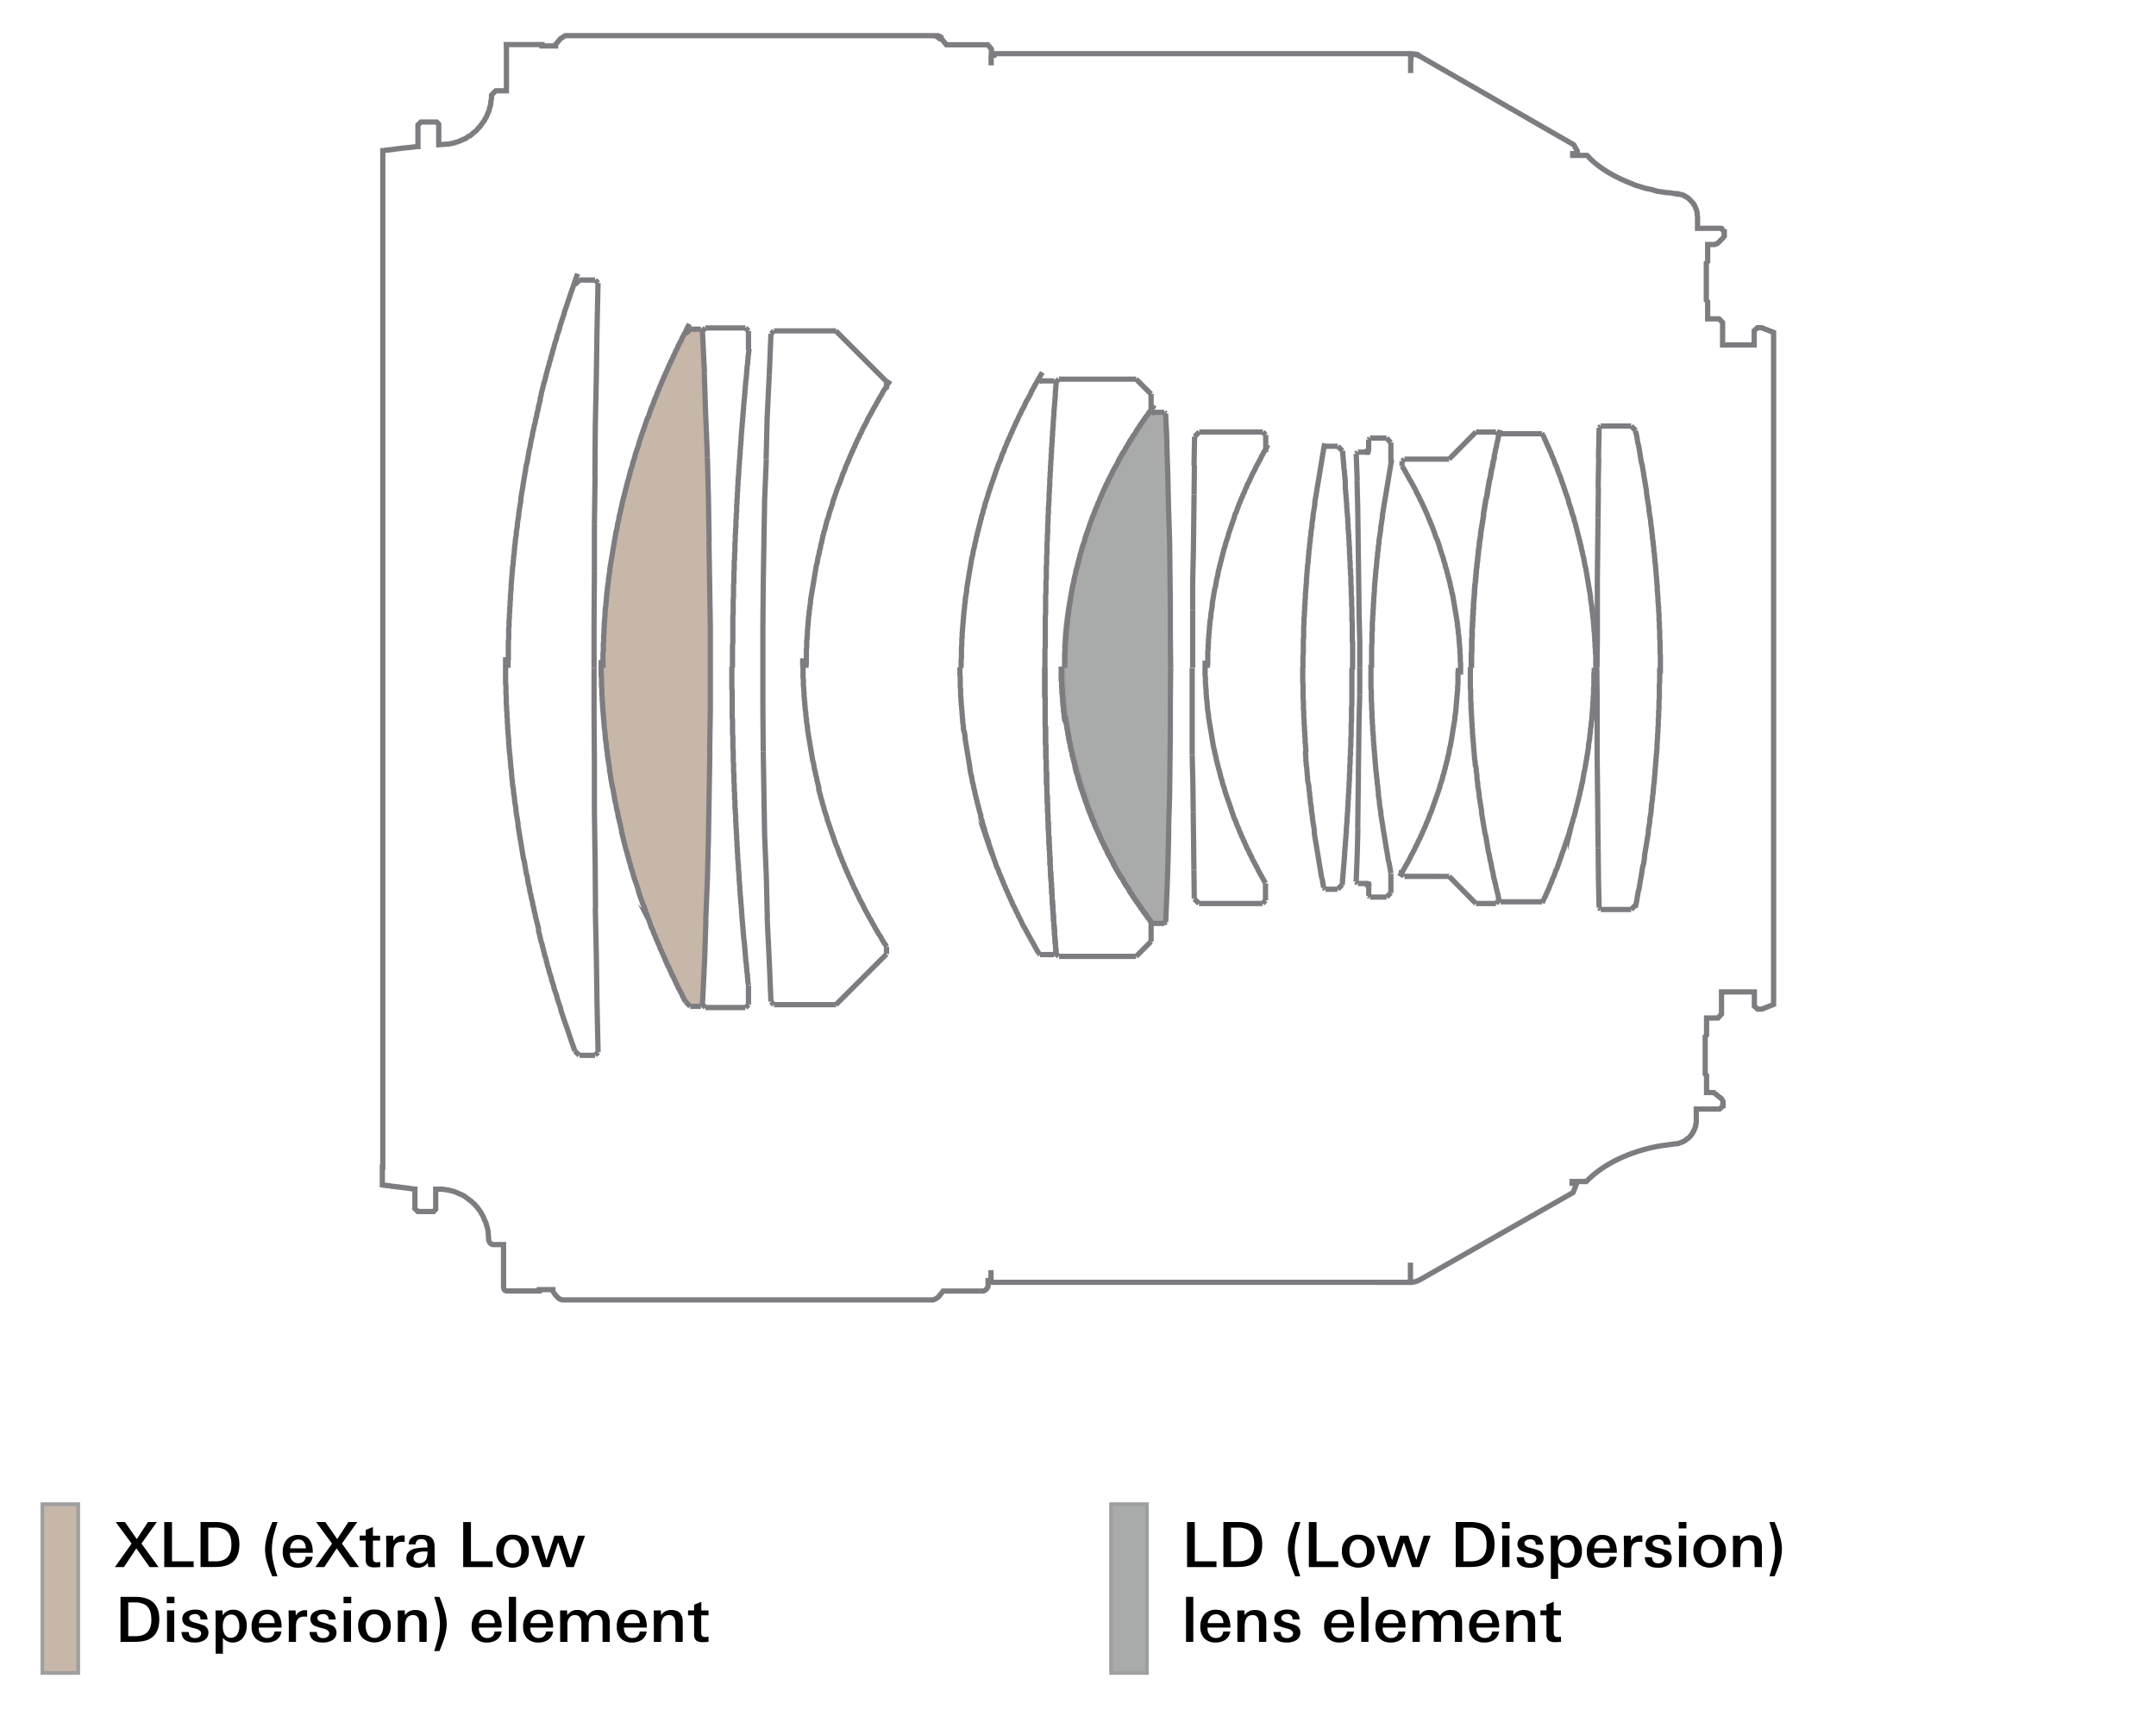 <svg id="legend" xmlns="http://www.w3.org/2000/svg" viewBox="0 0 1245.2 987.75"><defs><style>.cls-1{fill:none;stroke:#7e7c80;stroke-miterlimit:10;stroke-width:3.04px;}.cls-2{fill:#a9aaaa;}.cls-2,.cls-4{stroke:#9e9f9f;stroke-miterlimit:2;stroke-width:2.15px;}.cls-3,.cls-4{fill:#c7b7a8;}</style></defs><title>f016_lens-construction_en</title><path class="cls-1" d="M221.08,674.23V87.05h0.6l0.4-.2h0.6l0.6-.2h1.19l0.6-.2h1.19l0.4-.2h1.19l0.6-.2H229l0.6-.2h1.19l0.4-.2h1.19l0.6-.2h1.19l0.6-.2h1.49l0.6-.2H238l0.6-.2h1.19l0.6-.2h1V72.17l1.69-1.69h9.13l1.19,1.29V83.58l3.08-.2,2.68-.2,1-.2,1-.2,1-.2,1-.4,1-.2,1-.4,1-.4,0.79-.4,1-.4,1-.4,0.79-.6,0.79-.6,1-.4,0.79-.6,0.79-.79,0.79-.6,0.79-.6,0.79-.79,0.6-.79,0.79-.79,0.6-.6,0.6-1,0.6-.79,0.6-.79,0.6-.79,0.4-1,0.6-.79,0.4-1,0.4-1,0.4-1,0.4-.79,0.2-1,0.2-1,0.4-1,0.2-1V58.78l0.2-1,0.2-1V54.91l2.48-2.48h6.15V28.23l-0.1-2.48h20.63v0.79h7.84V25.75l2.68-3.27,2.88-1.88H540.91v0.2h0.6l0.2,0.2h0.2v0.2h0.4v0.2h0.2l0.2,0.2h0.2v0.2h0.2V22h0.2v0.2h0.2v0.2h0.2l0.2,0.2,2.68,3.27h23.91l0.2,0.2,1.69,2.08,0.2,0.2V32h1.69L575,31H813.81l1,1V31h0.6l0.2,0.2h1.49l0.2,0.2h0.6v0.2h0.6l0.2,0.2h0.2l0.2,0.2h0.2l0.2,0.2h0.2l0.2,0.2,89,51.19,2.08,3.67v1.49h-2.68v1h8.23l0.79,0.6,0.4,0.6c3,3.08,10.12,9.52,24.6,15.08l2.28,1,2.08,0.6,1.29,0.4,1.29,0.4,1.19,0.4,1.29,0.2,2.68,0.6,2.48,0.79,2.88,0.4,2.48,0.4,2.88,0.2L968,112v-0.2h0.6l0.6,0.2h0.4l0.6,0.2,0.6,0.2h0.4l0.6,0.2,0.6,0.2,0.4,0.4,0.6,0.2,0.4,0.2,0.4,0.4,0.6,0.2,0.4,0.4,0.4,0.4,0.4,0.4,0.4,0.4,0.4,0.4,0.4,0.4,0.4,0.4,0.2,0.4,0.4,0.4,0.2,0.6,0.4,0.4,0.2,0.6,0.2,0.4,0.2,0.6,0.2,0.4,0.2,0.6,0.2,0.6v0.4l0.2,0.6v1.19l0.2,1v6.65h13.39l0.2,0.2h0.4l1.29,1.69v0.2h0.2v2.48L995,137.55l-0.2.2-2.68,2.68-1.69.79h-4.17v9.92l-0.79.79v21.53l0.79,0.79v9.92h6.55l2.08,2.08v13h18.25V191l1.88-1.69h2.48l6.84,2.68V580.19l-6.84,2.68h-2.38l-1.88-1.69v-8.23H994.26v12.8L992.18,588h-6.55v9.92l-0.79.79v21.63l0.79,0.79v9.92h4.17l4.56,3.67,0.79,1.49v2.28H995v0.4l-1.88,1.69H979.68v7.84l-0.2.6v0.4l-0.2.6v0.6l-0.2.6-0.2.4-0.2.6-0.2.4-0.2.6-0.4.4-0.2.6-0.2.4-0.4.6-0.4.4-0.2.4-0.4.4-0.4.4-0.4.4-0.4.4-0.6.2-0.4.4-0.4.4-0.4.2-0.6.4-0.4.2-0.6.2-0.4.2-0.6.2-0.6.2-0.4.2h-0.1l-0.6.2h-1l-2.88.4-2.88.4s-28.07,2.78-45.83,21h-8.23v1h2.68l-2.08,5.36-89,50.69c-3.87,1.69-6,1.19-6,1.19H573.15l-0.79-1h-1.69v3.17a4.2,4.2,0,0,1-2.68,2.88H544.68L542,749.13c-3,2.28-4.17,1.69-4.17,1.69H325.94a4.76,4.76,0,0,1-4.17-1.79,13.94,13.94,0,0,1-2.48-3.37v-0.79h-7.84v0.79H293.3a2.75,2.75,0,0,1-1.88-.5,3.93,3.93,0,0,1-.6-2.18V718.87h-6.15s-2.38-.3-2.48-3.47l-0.2-2.68v-1l-0.2-1-0.2-1-0.2-1-0.4-1-0.2-1-0.4-1L280,705l-0.4-1-0.4-1-0.4-.79-0.6-1-0.4-.79-0.6-1-0.6-.79-0.6-.79-0.6-.79-0.79-.79-0.6-.79-0.79-.6-0.79-.79-0.79-.6-0.79-.6-0.79-.6-0.79-.6-0.79-.6-1-.6-0.79-.4-1-.4-1-.4-0.79-.4-1-.4-1-.4-1-.2-1-.2-1-.4h-1l-1-.2-1.19-.2h-4.07v11.61l-1.19,1.29h-9.13l-1.69-1.69V686.83h-0.6l-0.6-.2h-1l-0.6-.2h-0.6l-0.6-.2h-1l-0.6-.2H233l-0.6-.2h-1l-0.6-.2h-1l-0.6-.2H228l-0.6-.2h-1l-0.6-.2h-0.4l-0.6-.2h-1.19l-0.6-.2h-1.19l-1-.2V674.23h0.2Z"/><path class="cls-2" d="M673.24,239.73l-2-1.39-6.25-.2s-10.32,11.71-27,44.74S614.71,356,614.51,375.14c-0.2,21.63.2,44.14,6.25,63.89S634,482.28,640.9,494.78s21.33,35.22,22.92,36.8a6.38,6.38,0,0,0,4.07,1.59l4.66,0.2,0.79-1.39s3-97.52,2.58-124.5,0.2-74.9-.79-96.62-0.4-63.49-1.88-71.13"/><path class="cls-3" d="M399.54,190.42s-1.49-2-5.06,5.26-14.68,21.73-35.91,98.51-3.77,162.49-.4,181.44,13,49.3,21.23,67.56S394.58,581,401,581.48h2.38l1.79-1.59,1.19-.69s4-110.11,4-208.52-3.27-152.57-3.27-152.57,0.1-29.17-3.47-28.47Z"/><path class="cls-1" d="M664.81,543.78l-8.63,8.63m8.63-19.84v11.31m0-11.31-0.6-1-0.79-1-0.79-1-0.6-1-0.79-1-0.79-1-0.6-1-0.79-1-0.6-1-0.79-1-0.6-1-0.79-1-0.6-1-0.79-1-0.6-1-0.6-1-0.79-1-0.6-1-0.6-1.19-0.6-1-0.79-1-0.6-1-0.6-1-0.6-1.19-0.6-1-0.79-1-0.6-1L646,504.2l-0.6-1-0.6-1-0.6-1.19-0.6-1-0.6-1.19-0.4-1-0.6-1-0.6-1.19-0.6-1-0.6-1.19-0.6-1-0.4-1.19-0.6-1-0.6-1.19-0.4-1-0.6-1.19-0.6-1-0.4-1.19-0.6-1-0.4-1.19-0.6-1.19-0.4-1-0.6-1.19-0.4-1-0.6-1.19-0.4-1.19-0.4-1-0.6-1.19-0.4-1.19-0.4-1-0.4-1.19-0.6-1.19-0.4-1.19-0.4-1-0.4-1.19-0.4-1.19-0.4-1.19-0.4-1-0.4-1.19-0.4-1.19-0.4-1.19-0.4-1.19-0.4-1.19-0.4-1-0.4-1.19-0.2-1.19-0.4-1.19-0.4-1.19-0.4-1.19-0.2-1.19-0.4-1.19-0.4-1-0.2-1.19-0.4-1.19L621,442.5l-0.4-1.19-0.2-1.19-0.4-1.19-0.2-1.19-0.4-1.19-0.2-1.19-0.2-1.19-0.4-1.19-0.2-1.19-0.2-1.19L618,429.4l-0.4-1.19-0.2-1.19-0.2-1.19-0.2-1.19-0.2-1.19-0.2-1.19-0.2-1.19-0.2-1.19-0.2-1.19-0.2-1.19-0.2-1.19-0.2-1.19-0.2-1.19V417l-0.2-1.19-0.2-1.19-0.2-1.19v-1.19l-0.2-1.19-0.2-1.19v-1.19l-0.2-1.19v-1.19l-0.2-1.19v-1.39l-0.2-1.19v-1.19l-0.2-1.19v-2.28l-0.2-1.19v-2.48L613,393v-8M599.93,550.73l-0.6-1.19-0.6-1-0.6-1-0.6-1.19-0.6-1-0.6-1.19-0.6-1-0.6-1-0.6-1.19-0.6-1-0.6-1.19-0.6-1-0.6-1.19-0.6-1-0.6-1-0.6-1.19-0.4-1-0.6-1.19-0.6-1.19-0.6-1-0.4-1.19-0.6-1-0.6-1.19-0.4-1-0.6-1.19-0.6-1-0.4-1.19-0.6-1.19-0.4-1-0.6-1.19-0.4-1-0.6-1.19-0.4-1.19-0.6-1-0.4-1.19-0.6-1.19-0.4-1-0.4-1.19-0.6-1.19-0.4-1.19-0.4-1-0.6-1.19-0.4-1.19-0.4-1.19-0.6-1-0.4-1.19-0.4-1.19-0.4-1.19-0.4-1-0.4-1.19-0.4-1.19-0.6-1.19-0.4-1.19-0.4-1-0.4-1.19-0.4-1.19-0.4-1.19,0.69,1.19-0.4-1.19-0.2-1.19-0.4-1-0.4-1.19-0.4-1.19-0.4-1.19-0.4-1.19-0.2-1.19-0.4-1.19-0.4-1.19-0.4-1.19-0.2-1.19-0.4-1-0.4-1.19L566.5,471l-0.4-1.19-0.4-1.19-0.2-1.19-0.4-1.19-0.2-1.19-0.4-1.19-0.2-1.19-0.4-1.19-0.2-1.19-0.4-1.19-0.2-1.19-0.2-1.19-0.4-1.19-0.2-1.19-0.2-1.19-0.4-1.19-0.2-1.19-0.2-1.19-0.2-1.19-0.4-1.29-0.2-1.19-0.2-1.19-0.2-1.19L560,442.3l-0.2-1.19-0.2-1.19-0.2-1.19-0.2-1.19-0.2-1.19-0.2-1.19-0.2-1.19-0.2-1.19-0.2-1.39-0.2-1.19-0.2-1.19-0.2-1.19-0.2-1.19v-1.19l-0.2-1.19-0.2-1.19-0.2-1.19V423l-0.2-1.19-0.2-1.19v-1.19l-0.2-1.19L556,417v-1.19l-0.2-1.39v-1.19l-0.2-1.19v-1.19l-0.2-1.19v-1.19l-0.2-1.19v-1.39L555,404.7v-1.59l-0.2-1.19v-3.67l-0.2-1.19v-6l-0.2-1.19v-4.36m46.33,165.87-0.79-.79m8.93,0.79h-8.23m9.23-.69-1,.79m1-.79v-2.48l-0.2-1.19V546l-0.2-1.29v-1.19l-0.2-1.19V541.1l-0.2-1.29v-2.28l-0.2-1.19v-1.29l-0.2-1.19v-1.19l-0.2-1.19V529.1l-0.2-1.19v-1.19l-0.2-1.29v-2.28l-0.2-1.19v-1.29l-0.2-1.19v-2.28l-0.2-1.39v-2.28l-0.2-1.19v-2.48l-0.2-1.19v-1.29l-0.2-1.19V503.9l-0.2-1.29v-2.28l-0.2-1.19v-3.67l-0.2-1.19V491.8l-0.2-1.19v-2.18l-0.2-1.19v-3.67l-0.2-1.19v-2.28l-0.2-1.39V475l-0.2-1.19v-3.67l-0.2-1.19v-4.36l-0.2-1.19v-3.67l-0.2-1.19V453.8l-0.2-1.19v-6.15l-0.2-1.19v-6l-0.2-1.39v-7l-0.2-1.29v-9.52l-0.2-1.19V403.41l-0.2-1.29V385.55M447,580.29l-1.69-1.69m37.6,1.69H447M512,551.12l-29.26,29.26M512,546.86V551m0-4.17-0.6-1.19-0.79-1-0.6-1-0.6-1-0.6-1.19-0.6-1-0.79-1-0.6-1.19-0.6-1-0.6-1-0.6-1.19-0.6-1-0.6-1-0.6-1.19-0.6-1-0.6-1-0.6-1.19-0.6-1-0.6-1.19-0.6-1-0.6-1.19-0.4-1-0.6-1.19-0.6-1-0.6-1.19-0.6-1-0.4-1.19-0.6-1-0.6-1.19-0.4-1-0.6-1.19-0.6-1-0.4-1.19-0.6-1.19-0.4-1-0.6-1.19-0.4-1-0.6-1.19-0.4-1.19-0.6-1-0.4-1.19-0.6-1.19-0.4-1-0.4-1.19-0.6-1.19-0.4-1-0.4-1.19-0.6-1.19-0.4-1.19-0.4-1-0.4-1.19-0.4-1.19-0.6-1.19-0.4-1-0.4-1.19-0.4-1.19-0.4-1.19-0.4-1.19-0.4-1.19-0.4-1-0.4-1.19-0.4-1.19-0.4-1.19-0.4-1.19-0.4-1.19-0.4-1-0.2-1.19-0.4-1.19-0.4-1.19-0.4-1.19-0.4-1.19-0.2-1.19-0.4-1.19-0.4-1.19-0.2-1.19-0.4-1.19-0.4-1.19-0.2-1.19-0.4-1-0.2-1.19-0.4-1.19L473,455l-0.4-1.19-0.2-1.19-0.4-1.19-0.2-1.19-0.2-1.19-0.4-1.19-0.2-1.19-0.2-1.19-0.4-1.19-0.2-1.19L470,441.8l-0.2-1.19-0.4-1.19-0.2-1.19L469,437l-0.2-1.19-0.2-1.19-0.2-1.19-0.2-1.19-0.2-1.19-0.2-1.19-0.2-1.19-0.2-1.19-0.2-1.19-0.2-1.19-0.2-1.29-0.2-1.19-0.2-1.19v-1.19l-0.2-1.19-0.2-1.19-0.2-1.19v-1.19l-0.2-1.19-0.2-1.39v-1.19l-0.2-1.19-0.2-1.19v-1.19l-0.2-1.19v-1.19l-0.2-1.29v-1.19l-0.2-1.19v-2.28l-0.2-1.19v-1.19l-0.2-1.39V392.6l-0.2-1.19v-6l-0.2-1.19v-4m-19.34,174.2,1,24.11m-2.18-48.11,1.19,24.11m-1.69-48.41,0.6,24.3m-1.59-48.31,1,24.11m-1.39-48.21,0.4,24.11m-0.79-48.11,0.4,24.11m-0.6-48.41,0.2,24.21m-0.2-48.21v24.11m-30.36.1v-24.3m-0.4,48.71,0.4-24.4m-0.69,48.71,0.4-24.21m-0.79,48.61,0.4-24.4m-1,48.71,0.6-24.21m-1.59,48.41,1-24.21m-1.69,48.71,0.79-24.4m-2,48.61,1.19-24.3m0.6,26-1.69-1.69m24.7,1.69H407.38m24.9-1.69L430.59,582m1.69-12.8v11.11m0-11.21-0.2-1.19-0.2-1.19v-1.19l-0.2-1.29V563l-0.2-1.19-0.2-1.19v-1.29l-0.2-1.19V557l-0.2-1.19-0.2-1.19V553.3l-0.2-1.19v-1.19l-0.2-1.19v-1.29l-0.2-1.19v-1.19l-0.2-1.19V544l-0.2-1.19-0.2-1.19v-1.19l-0.2-1.29v-1.19l-0.2-1.19v-1.19l-0.2-1.29v-1.19l-0.2-1.19v-1.19l-0.2-1.29v-1.19l-0.2-1.19v-1.88l-0.2-1.29v-1.19l-0.2-1.19v-1.19l-0.2-1.29v-1.19l-0.2-1.19v-1.19l-0.2-1.29v-2.28l-0.2-1.19v-1.29l-0.2-1.19v-2.28l-0.2-1.39v-1.19l-0.2-1.19v-2.48l-0.2-1.19v-1.19l-0.2-1.19v-2.48l-0.2-1.19v-2.48l-0.2-1.19v-2.28l-0.2-1.39v-2.28l-0.2-1.29V479.2l-0.2-1.19v-2.48l-0.2-1.19v-3.67l-0.2-1.19v-1.88l-0.2-1.19v-3.67l-0.2-1.19v-3.67l-0.2-1.19V453l-0.2-1.19v-4.76l-0.2-1.19v-4.76l-0.2-1.39v-6l-0.2-1.19v-7.24l-0.2-1.19v-8.43l-0.2-1.19V399l-0.2-1.29v-12.6M396,578.6l2.68,2.68m6.15,0h-6.15m7-1-1,1M410.26,410v-24.3m-0.4,48.71,0.4-24.4m-0.69,48.71,0.4-24.21m-0.79,48.61,0.4-24.4m-1,48.71,0.6-24.21m-1.59,48.41,1-24.21m-1.69,48.71,0.79-24.4m-2,48.61,1.19-24.3M396,578.6l-0.6-1-0.6-1.19-0.6-1-0.4-1.19-0.6-1-0.6-1.19-0.6-1-0.6-1.19-0.4-1-0.6-1.19-0.6-1.19-0.4-1-0.3-.69-0.6-1-0.6-1.19-0.4-1.19-0.6-1-0.4-1.19-0.6-1-0.6-1.19-0.4-1.19-0.6-1L384,553.7l-0.6-1.19-0.4-1-0.6-1.19-0.4-1.19-0.6-1L381,547l-0.4-1.19-0.6-1-0.4-1.19-0.6-1.19-0.4-1.19-0.4-1-0.6-1.19-0.4-1.19-0.4-1.19-0.6-1-0.4-1.19-0.4-1.19-0.4-1.19-0.4-1-0.6-1.19,0.2,0.2-0.4-1.19-0.4-1.19-0.4-1-0.4-1.19-0.4-1.19-0.4-1.19-0.6-1.19-0.4-1.19-0.4-1.19-0.4-1-0.4-1.19-0.4-1.19-0.4-1.19-0.2-1.19-0.4-1.19-0.4-1.19-0.4-1.19-0.4-1-0.4-1.19-0.4-1.19-0.4-1.19-0.2-1.19-0.4-1.19-0.4-1.19-0.4-1.19-0.2-1.19-0.4-1.19-0.4-1.19-0.2-1.19-0.4-1.19-0.4-1.19-0.2-1.19-0.4-1.19-0.4-1.19-0.2-1.19-0.4-1.19-0.2-1.19-0.4-1.19-0.2-1.19-0.4-1.19-0.2-1.19-0.4-1.19L359,479.5l-0.4-1.19-0.2-1.19-0.2-1.19-0.4-1.19-0.2-1.19-0.4-1.19-0.2-1.19-0.2-1.19-0.2-1.19-0.4-1.19L356,466.4l-0.2-1.19L355.6,464l-0.4-1.19-0.2-1.19-0.2-1.39-0.2-1.19-0.2-1.19-0.2-1.19-0.2-1.19-0.4-1.19-0.2-1.19-0.2-1.19-0.2-1.19-0.2-1.19-0.2-1.39-0.2-1.19-0.2-1.19-0.2-1.19v-1.19l-0.2-1.19-0.2-1.19-0.2-1.19-0.2-1.29-0.2-1.19-0.2-1.19V435l-0.2-1.19-0.2-1.19-0.2-1.19V430L350,428.8l-0.2-1.19-0.2-1.19v-1.19l-0.2-1.19v-1.39l-0.2-1.19-0.2-1.19v-1.19l-0.2-1.19V416.7l-0.2-1.39v-1.19l-0.2-1.19v-1.19l-0.2-1.19v-1.19l-0.2-1.29v-2.28l-0.2-1.19v-2.28l-0.2-1.29v-3.47l-0.2-1.19V391.6l-0.2-1.19v-9.13m-12.6,228.27L332,607.07m11.71,2.48h-9m10.71-1.79-1.69,1.69m1.09-29.36,0.6,27.68m-1-55.35,0.4,27.68m-1-55.55,0.6,27.88m-0.69-55.55,0.2,27.68M343.3,469l0.4,27.88m-0.4-55.55V469m-0.2-55.55,0.2,27.88m-0.2-55.55v27.68M332,607.07l-0.4-1.19-0.4-1.19-0.4-1.19-0.4-1-0.4-1.19-0.4-1.19-0.4-1.19-0.4-1.19-0.4-1.19-0.4-1.19-0.4-1.19-0.4-1.19-0.4-1-0.4-1.19-0.4-1.19-0.4-1.19-0.4-1.19-0.4-1.19-0.4-1.19-0.4-1.19-0.2-1.19-0.4-1.19-0.4-1.19-0.4-1.19-0.4-1.19-0.4-1.19-0.2-1.19-0.4-1-0.4-1.19-0.4-1.19-0.4-1.19-0.2-1.19-0.4-1.19-0.4-1.19-0.4-1.19-0.2-1.19-0.4-1.19-0.4-1.19-0.4-1.19-0.2-1.19-0.4-1.19-0.4-1.19-0.2-1.19-0.4-1.19-0.2-1.19-0.4-1.19-0.4-1.19-0.2-1.19-0.4-1.19-0.2-1.19-0.4-1.19-0.2-1.19-0.4-1.19-0.4-1.19-0.2-1.19-0.4-1.39-0.2-1.19-0.4-1.19-0.2-1.19L311,536l-0.4-1.19-0.2-1.19-0.4-1.19-0.2-1.19-0.4-1.19-0.2-1.19-0.2-1.19-0.4-1.19-0.2-1.19-0.2-1.19-0.4-1.19-0.2-1.39-0.2-1.19-0.4-1.19-0.2-1.19-0.2-1.19-0.4-1.19-0.2-1.19-0.2-1.19L305.6,512l-0.4-1.19-0.2-1.39-0.2-1.19-0.2-1.19-0.2-1.19-0.4-1.19-0.2-1.19-0.2-1.19-0.2-1.19-0.2-1.19-0.2-1.29-0.2-1.19-0.4-1.19-0.2-1.19-0.2-1.19-0.2-1.19-0.2-1.19-0.2-1.19-0.2-1.39-0.2-1.19-0.2-1.19-0.2-1.19-0.2-1.19-0.2-1.19-0.2-1.19-0.2-1.29-0.2-1.19-0.2-1.19-0.2-1.19v-1.19l-0.2-1.19-0.2-1.29-0.2-1.19-0.2-1.19-0.2-1.19-0.2-1.19v-1.19l-0.2-1.29-0.2-1.19-0.2-1.19-0.2-1.19v-1.19l-0.2-1.19-0.2-1.29-0.2-1.19v-1.19l-0.2-1.19-0.2-1.19-0.2-1.29v-1.19l-0.2-1.19-0.2-1.19V448l-0.2-1.39v-1.19l-0.2-1.19-0.2-1.19V441.8l-0.2-1.29v-1.19l-0.2-1.19v-1.19l-0.2-1.19-0.2-1.39v-1.19l-0.2-1.19v-1.19l-0.2-1.19v-2.48l-0.2-1.19v-1.19l-0.2-1.19v-1.29l-0.2-1.19v-2.28l-0.2-1.19v-2.48l-0.2-1.19v-2.48l-0.2-1.19V408l-0.2-1.19V402l-0.2-1.29v-4.56l-0.2-1.29V379.6m522.6,349.69V740.6m0-.1h0.6m-1.49,0,1-1m-0.1-7.64v7.64m-242.25-5.85v6M924.52,246.08l-1,1m18.55-1H924.52m20.24,2.68-2.68-2.68m2.48,2.68,0.2,1.19,0.4,1.19,0.2,1.19,0.2,1.19,0.2,1.39,0.2,1.19,0.4,1.19,0.2,1.19,0.2,1.19,0.2,1.19,0.2,1.19,0.2,1.19,0.2,1.39,0.2,1.19,0.2,1.19,0.4,1.19,0.2,1.19,0.2,1.19,0.2,1.19,0.2,1.19,0.2,1.39,0.2,1.19,0.2,1.19,0.2,1.19,0.2,1.19,0.2,1.19,0.2,1.29,0.2,1.19,0.2,1.19v1.19l0.2,1.19,0.2,1.19,0.2,1.19,0.2,1.39,0.2,1.19,0.2,1.19,0.2,1.19v1.19l0.2,1.19,0.2,1.39,0.2,1.19,0.2,1.19,0.2,1.19v1.19l0.2,1.29,0.2,1.19,0.2,1.19v1.19l0.2,1.19,0.2,1.19v1.29l0.2,1.19,0.2,1.19v1.19l0.2,1.19,0.2,1.29V318l0.2,1.19,0.2,1.19v1.19l0.2,1.39v1.19l0.2,1.19,0.2,1.19v1.19l0.2,1.29v1.19l0.2,1.19v1.19l0.2,1.19v1.39l0.2,1.19v1.19l0.2,1.19v2.48l0.2,1.19v1.19l0.2,1.19v2.48l0.2,1.19v1.19l0.2,1.19v2.48l0.2,1.19v3.67l0.2,1.19V363l0.2,1.19V369l0.2,1.19v7l0.2,1.39v10.52m-36.41-20.63-0.2,17.16m0.2-34.72v17.56m0-34.72v17.16m0.2-34.52-0.2,17.36m0.4-34.52-0.2,17.16m0.4-34.82-0.2,17.56m0.4-34.72L923,281.59m0.6-34.52-0.4,17.36m-56.55-13.89-1,.79m24.9-.79H866.69m24.6,0.69-0.79-.79m0.6,0.79,0.6,1.19,0.4,1.19,0.6,1,0.4,1.19,0.6,1.19,0.4,1,0.6,1.19,0.4,1.19,0.6,1,0.4,1.19,0.4,1.19,0.6,1,0.4,1.19,0.4,1.19,0.4,1.19,0.6,1,0.4,1.19,0.4,1.19,0.4,1.19,0.4,1L901,275l0.4,1.19,0.4,1.19,0.4,1.19,0.4,1,0.4,1.19,0.4,1.19,0.4,1.19,0.4,1.19,0.4,1.19,0.4,1,0.4,1.19,0.4,1.19,0.2,1.19,0.4,1.19,0.4,1.19,0.4,1.19,0.4,1.19,0.2,1.19,0.4,1,0.4,1.19,0.4,1.19,0.2,1.19,0.4,1.19,0.4,1.19,0.2,1.19,0.4,1.19,0.2,1.19,0.4,1.19,0.2,1.19,0.4,1.19,0.2,1.19,0.4,1.19,0.2,1.19,0.4,1.19,0.2,1.19,0.2,1.19,0.4,1.19,0.2,1.19,0.2,1.19,0.4,1.19,0.2,1.19,0.2,1.19,0.2,1.19,0.2,1.19,0.4,1.19,0.2,1.19,0.2,1.19,0.2,1.29,0.2,1.19,0.2,1.19,0.2,1.19,0.2,1.19,0.2,1.19,0.2,1.19,0.2,1.19,0.2,1.19,0.2,1.19,0.2,1.19,0.2,1.39v1.19l0.2,1.19,0.2,1.19,0.2,1.19,0.2,1.19v1.19l0.2,1.19,0.2,1.19v1.29l0.2,1.19,0.2,1.19v1.19l0.2,1.19v1.19l0.2,1.19v1.29l0.2,1.19v1.19l0.2,1.19v2.28l0.2,1.29v2.28l0.2,1.19v2.28l0.2,1.19v8.43l0.2,3.08m-71.92-4.07v-8.23l0.2-1.29v-7l0.2-1.19v-4.76l0.2-1.19v-2.48l0.2-1.19v-2.28l0.2-1.19v-2.38l0.2-1.19V349l0.2-1.29v-1.19l0.2-1.19v-1.19l0.2-1.19v-2.38l0.2-1.19v-1.19l0.2-1.19,0.2-1.39v-1.19l0.2-1.19v-1.19l0.2-1.19V329.6l0.2-1.19,0.2-1.19V326l0.2-1.19,0.2-1.19v-1.29l0.2-1.19,0.2-1.19v-1.19l0.2-1.19,0.2-1.39,0.2-1.19v-1.19l0.2-1.19,0.2-1.19,0.2-1.19,0.2-1.29v-1.19l0.2-1.19,0.2-1.19,0.2-1.19,0.2-1.19,0.2-1.19,0.2-1.39,0.2-1.19,0.2-1.19v-1.19l0.2-1.19,0.2-1.19,0.2-1.19,0.2-1.29,0.2-1.19,0.2-1.19,0.2-1.19,0.4-1.19,0.2-1.19,0.2-1.19,0.2-1.39,0.2-1.19,0.2-1.19,0.2-1.19,0.2-1.19,0.2-1.19,0.4-1.19,0.2-1.19,0.2-1.19,0.2-1.19,0.2-1.39,0.4-1.19,0.2-1.19,0.2-1.19,0.2-1.19,0.4-1.19,0.2-1.19L863,263l0.4-1.19,0.2-1.19,0.2-1.19,0.4-1.19,0.2-1.29,0.2-1.19,0.4-1.19,0.2-1.19,0.2-1.19,0.4-1.19,0.6-2.68m-56.65,20.83,0.6,1,0.6,1,0.6,1,0.6,1.19,0.6,1,0.6,1,0.6,1.19,0.6,1,0.6,1,0.6,1.19,0.6,1,0.6,1.19,0.6,1,0.4,1.19,0.6,1,0.6,1.19,0.6,1,0.4,1.19,0.6,1,0.6,1.19,0.4,1,0.6,1.19,0.4,1,0.6,1.19,0.4,1,0.6,1.19,0.4,1.19,0.4,1,0.6,1.19,0.4,1.19,0.4,1,0.6,1.19,0.4,1.19,0.4,1,0.4,1.19,0.4,1.19,0.4,1.19,0.4,1,0.6,1.19,0.4,1.19,0.4,1.19,0.4,1.19,0.2,1,0.4,1.19,0.4,1.19,0.4,1.19,0.4,1.19,0.4,1,0.2,1.19,0.4,1.19,0.4,1.19,0.2,1.19,0.4,1.19,0.4,1.19,0.2,1.19,0.4,1.19,0.2,1.19,0.4,1,0.2,1.19,0.4,1.19,0.2,1.19,0.2,1.19,0.4,1.19,0.2,1.19,0.2,1.19,0.4,1.19,0.2,1.19,0.2,1.19,0.2,1.19,0.2,1.19,0.2,1.19,0.2,1.19,0.2,1.19,0.2,1.19,0.2,1.19,0.2,1.19,0.2,1.29,0.2,1.19,0.2,1.19,0.2,1.19v1.19l0.2,1.19,0.2,1.19v1.19l0.2,1.19,0.2,1.19v1.19l0.2,1.19v1.19l0.2,1.39v1.19l0.2,1.19v2.28l0.2,1.19v3.47l0.2,1.29v6.65M809.74,266.31v2.88m1.39-4-1.29,1.19m27.08-1.19H811.13m41.27-15.67-15.48,15.67M864,249.55H852.4m13.29,1.69L864,249.55m-14.29,136.2v-8.23l0.2-1.29v-7l0.2-1.19v-4.76l0.2-1.19v-2.48l0.2-1.19v-2.28l0.2-1.19v-2.38l0.2-1.19V349l0.2-1.29v-1.19l0.2-1.19v-1.19l0.2-1.19v-2.38l0.2-1.19v-1.19l0.2-1.19,0.2-1.39v-1.19l0.2-1.19v-1.19l0.2-1.19V329.6l0.2-1.19,0.2-1.19V326l0.2-1.19,0.2-1.19v-1.29l0.2-1.19,0.2-1.19v-1.19l0.2-1.19,0.2-1.39,0.2-1.19v-1.19l0.2-1.19,0.2-1.19,0.2-1.19,0.2-1.29v-1.19l0.2-1.19,0.2-1.19,0.2-1.19,0.2-1.19,0.2-1.19,0.2-1.39,0.2-1.19,0.2-1.19v-1.19l0.2-1.19,0.2-1.19,0.2-1.19,0.2-1.29,0.2-1.19,0.2-1.19,0.2-1.19,0.4-1.19,0.2-1.19,0.2-1.19,0.2-1.39,0.2-1.19,0.2-1.19,0.2-1.19,0.2-1.19,0.2-1.19,0.4-1.19,0.2-1.19,0.2-1.19,0.2-1.19,0.2-1.39,0.4-1.19,0.2-1.19,0.2-1.19,0.2-1.19,0.4-1.19,0.2-1.19L863,263l0.4-1.19,0.2-1.19,0.2-1.19,0.4-1.19,0.2-1.29,0.2-1.19,0.4-1.19,0.2-1.19,0.2-1.19,0.4-1.19,0.6-2.68m-82.54,29.27-0.6-15.48m0.89,31-0.4-15.48m0.6,30.75-0.2-15.28m0.4,30.75-0.2-15.48m0.4,31.15-0.2-15.67m0.4,31.15-0.2-15.48m0.6,31L784.94,355m0.4,30.75V370.47m-1.19-109.32-1,1m5.65-1h-4.56m6.25-1.69v0.2l-0.2.2v0.4l-0.2.2v0.2h-0.2v0.2h-0.2v0.2h-0.4v0.2h-0.6m1.79-7.34v5.56m0.79-6.45-0.79,1m10.32-1h-9.52m12,2.68L800.82,253m2.48,13.89V255.6M792.19,385.75v-13l0.2-1.29v-6l0.2-1.19v-4.76l0.2-1.19v-2.28l0.2-1.29v-2.28l0.2-1.19v-2.48l0.2-1.19v-2.28l0.2-1.29V342.9l0.2-1.19v-2.28L794,338v-1.19l0.2-1.19v-1.19l0.2-1.19V332l0.2-1.19V329.6l0.2-1.19,0.2-1.19v-1.39l0.2-1.19v-1.19l0.2-1.19,0.2-1.19v-1.29l0.2-1.19,0.2-1.19v-1.19l0.2-1.19,0.2-1.39v-1.19l0.2-1.19,0.2-1.19v-0.2l0.2-1.19,0.2-1.29,0.2-1.19V305l0.2-1.19,0.2-1.19,0.2-1.39,0.2-1.19,0.2-1.19v-1.19l0.2-1.19,0.2-1.19,0.2-1.39,0.2-1.19,0.2-1.19,0.2-1.19,0.2-1.19,0.2-1.19,0.2-1.19,0.2-1.29,0.2-1.19,0.2-1.19,0.2-1.19,0.2-1.19,0.2-1.19,0.2-1.19,0.2-1.29,0.2-1.19,0.2-1.19,0.2-1.19,0.2-1.19,0.2-1.19,0.2-1.19,0.2-1.39,0.6-2.88m-38.19-7.84-1,1m8-1h-7m9.72,2.68-2.68-2.68m2.68,2.68,0.2,1.19v1.19l0.2,1.19v1.29l0.2,1.19v1.19l0.2,1.19v1.29l0.2,1.19,0.2,1.19v1.19l0.2,1.29v1.19l0.2,1.19v1.19L777,280v2.28l0.2,1.19v1.19l0.2,1.29v1.19l0.2,1.19v1.19l0.2,1.29v2.28l0.2,1.19v1.29l0.2,1.19V298l0.2,1.19v2.48l0.2,1.19v2.48l0.2,1.19v1.19l0.2,1.19v2.48l0.2,1.19V315l0.2,1.19v3.67l0.2,1.19v2.28l0.2,1.39v3.47l0.2,1.29v2.28l0.2,1.19v4.76l0.2,1.29v4.76l0.2,1.19v4.76l0.2,1.19v7.24l0.2,1.19v10.71l0.2,1.19v15.67m-28.67-1.19v-7l0.2-1.29v-8.23l0.2-1.19v-6.15l0.2-1.19v-3.47l0.2-1.39v-2.28l0.2-1.19v-2.48l0.2-1.19v-2.08l0.2-1.39V342.9l0.2-1.19v-1.39l0.2-1.19v-1.19l0.2-1.19v-2.48l0.2-1.19v-1.19l0.2-1.19V329.5l0.2-1.39v-1.19l0.2-1.19,0.2-1.19v-1.19l0.2-1.29v-1.19l0.2-1.19v-1.19l0.2-1.19,0.2-1.39v-1.19l0.2-1.19,0.2-1.19v-1.19l0.2-1.39,0.2-1.19v-1.19l0.2-1.19,0.2-1.19,0.2-1.19v-1.39l0.2-1.19,0.2-1.19,0.2-1.19v-1.19l0.2-1.29,0.2-1.19,0.2-1.19,0.2-1.19,0.2-1.19v-1.19l0.2-1.29,0.2-1.19,0.2-1.19,0.2-1.19,0.2-1.19,0.2-1.19,0.2-1.29,0.2-1.19,0.2-1.19,0.2-1.19,0.2-1.19,0.2-1.19,0.2-1.19,0.2-1.29,0.2-1.19,0.2-1.19,0.2-1.19,0.2-1.19,0.2-1.19,0.2-1.19,0.2-1.39,0.2-1.19,0.2-1.19,0.2-1.19,0.2-1.19,0.2-1.19,0.6-2.88m-72.52-6.55-2.68,2.68m39.38-2.68h-36.7m38.39,1.69-1.69-1.69m1.69,11.61v-9.92M697.35,385.75v-1.19l0.2-1.19v-7l0.2-1.19v-2.48l0.2-1.19v-2.28l0.2-1.19V366.8l0.2-1.19v-1.19l0.2-1.39v-1.19l0.2-1.19v-1.19l0.2-1.19,0.2-1.19,0.2-1.19V354.7l0.2-1.19,0.2-1.19,0.2-1.39,0.2-1.19v-1.19l0.2-1.19,0.2-1.19,0.2-1.19,0.2-1.19,0.2-1.19,0.2-1.19,0.2-1.19,0.4-1.19,0.2-1.19,0.2-1.19,0.2-1.19,0.2-1.19,0.4-1.19,0.2-1.19,0.2-1.19,0.2-1.19,0.4-1.19,0.2-1.19,0.4-1.19,0.2-1.19,0.4-1.19,0.2-1.19,0.4-1.19,0.2-1.19,0.4-1.19,0.2-1.19,0.4-1,0.4-1.19,0.2-1.19,0.4-1.19,0.4-1.19,0.4-1.19,0.4-1.19,0.2-1.19,0.4-1,0.4-1.19,0.4-1.19,0.4-1.19,0.4-1.19,0.4-1.19,0.4-1,0.4-1.19L713,298l0.4-1.19,0.6-1,0.4-1.19,0.4-1.19,0.4-1,0.4-1.19,0.6-1.19,0.4-1.19,0.4-1,0.6-1.19,0.4-1.19,0.6-1,0.4-1.19,0.4-1,0.6-1.19,0.4-1.19,0.6-1,0.6-1.19,0.4-1,0.6-1.19,0.4-1,0.6-1.19,0.6-1,0.6-1.19,0.4-1,0.6-1.19,0.6-1,0.6-1.19,0.6-1,0.6-1.19,0.4-1,0.6-1,0.6-1.19,0.6-1,0.6-1,1.29-2.48m-43.45,112.1v16.57m0-33.33v16.77m0-33.43v16.57m0.4-33.33-0.4,16.77m0.6-33.23-0.2,16.47m0.4-33.23-0.2,16.77m0.4-33.43-0.2,16.57m0.3-33.33L689.61,269M615,385.75v-8.23l0.2-1.19v-3.47l0.2-1.19v-1.29l0.2-1.19V366.9l0.2-1.19v-1.19l0.2-1.19,0.2-1.19V361l0.2-1.29,0.2-1.19v-1.19l0.2-1.19,0.2-1.19,0.2-1.19v-1.19l0.2-1.19,0.2-1.19,0.2-1.19,0.2-1.19,0.2-1.19,0.2-1.19,0.2-1.19,0.2-1.19,0.2-1.39,0.2-1.19,0.2-1.19,0.2-1.19,0.4-1.19,0.2-1.19,0.2-1.19,0.2-1.19,0.4-1.19,0.2-1.19,0.2-1.19,0.4-1.19,0.2-1,0.4-1.19,0.2-1.19,0.4-1.19,0.2-1.19,0.4-1.19,0.2-1.19,0.4-1.19,0.4-1.19,0.2-1.19,0.4-1.19,0.4-1.19,0.4-1,0.4-1.19,0.2-1.19,0.4-1.19,0.4-1.19,0.4-1.19,0.4-1,0.4-1.19,0.4-1.19,0.4-1.19,0.4-1.19,0.4-1,0.4-1.19,0.4-1.19,0.6-1.19,0.4-1,0.4-1.19,0.4-1.19,0.6-1,0.4-1.19,0.4-1.19,0.6-1,0.4-1.19,0.4-1.19,0.6-1,0.4-1.19,0.6-1.19,0.4-1,0.6-1.19,0.4-1,0.6-1.19,0.6-1,0.4-1.19,0.6-1,0.6-1.19,0.6-1,0.4-1.19,0.6-1,0.6-1.19,0.6-1,0.6-1,0.6-1.19,0.4-1,0.6-1.19,0.6-1,0.6-1,0.6-1.19,0.79-1,0.6-1,0.6-1.19,0.6-1,0.6-1,0.6-1,0.6-1.19,0.79-1,0.6-1,0.6-1,0.79-1,0.6-1,0.6-1.19,0.79-1,0.6-1,0.6-1,0.79-1,0.6-1,0.79-1,0.6-1,0.79-1,0.79-1,0.6-1,0.79-1,0.79-1L666.7,234m-0.89,4.17-1,.79m7.64-.79H665.8m7.44,0.69-0.79-.79M674,257.19l-0.79-18.35m1.29,36.9-0.6-18.55m1,36.9-0.4-18.35m1,36.61L674.93,294m0.79,36.51-0.2-18.15m0.4,36.7-0.2-18.55m0.2,36.9V349m0.2,36.7-0.2-18.35M603.5,385.75V375l0.2-1.29v-18l0.2-1.19V343.89l0.2-1.39v-7l0.2-1.19V327l0.2-1.19v-4.76l0.2-1.39v-6l0.2-1.19v-3.67l0.2-1.19v-4.76l0.2-1.19v-3.67l0.2-1.39V293.2l0.2-1.39V290l0.2-1.19v-3.67l0.2-1.19v-2.48l0.2-1.19v-3.67l0.2-1.19V273l0.2-1.19v-2.28l0.2-1.29v-2l0.2-1.39v-2.28l0.2-1.19v-2.48l0.2-1.19v-1.19l0.2-1.39v-2.28l0.2-1.19v-2.28l0.2-1.19V247l0.2-1.29V243.4l0.2-1.19v-1.29l0.2-1.19v-2.28l0.2-1.29V235l0.2-1.19v-1.19l0.2-1.29V230.1l0.2-1.19v-2.48l0.2-1.19v-1.19l0.4-3.67m1.49-1.39-1.69,1.69M656.28,219H611.64m53.17,8.63L656.18,219m8.63,19.84V227.52M615,385.75v-8.23l0.2-1.19v-3.47l0.2-1.19v-1.29l0.2-1.19V366.9l0.2-1.19v-1.19l0.2-1.19,0.2-1.19V361l0.2-1.29,0.2-1.19v-1.19l0.2-1.19,0.2-1.19,0.2-1.19v-1.19l0.2-1.19,0.2-1.19,0.2-1.19,0.2-1.19,0.2-1.19,0.2-1.19,0.2-1.19,0.2-1.19,0.2-1.39,0.2-1.19,0.2-1.19,0.2-1.19,0.4-1.19,0.2-1.19,0.2-1.19,0.2-1.19,0.4-1.19,0.2-1.19,0.2-1.19,0.4-1.19,0.2-1,0.4-1.19,0.2-1.19,0.4-1.19,0.2-1.19,0.4-1.19,0.2-1.19,0.4-1.19,0.4-1.19,0.2-1.19,0.4-1.19,0.4-1.19,0.4-1,0.4-1.19,0.2-1.19,0.4-1.19,0.4-1.19,0.4-1.19,0.4-1,0.4-1.19,0.4-1.19,0.4-1.19,0.4-1.19,0.4-1,0.4-1.19,0.4-1.19,0.6-1.19,0.4-1,0.4-1.19,0.4-1.19,0.6-1,0.4-1.19,0.4-1.19,0.6-1,0.4-1.19,0.4-1.19,0.6-1,0.4-1.19,0.6-1.19,0.4-1,0.6-1.19,0.4-1,0.6-1.19,0.6-1,0.4-1.19,0.6-1,0.6-1.19,0.6-1,0.4-1.19,0.6-1,0.6-1.19,0.6-1,0.6-1,0.6-1.19,0.4-1,0.6-1.19,0.6-1,0.6-1,0.6-1.19,0.79-1,0.6-1,0.6-1.19,0.6-1,0.6-1,0.6-1,0.6-1.19,0.79-1,0.6-1,0.6-1,0.79-1,0.6-1,0.6-1.19,0.79-1,0.6-1,0.6-1,0.79-1,0.6-1,0.79-1,0.6-1,0.79-1,0.79-1,0.6-1,0.79-1,0.79-1L666.7,234M555.09,385.75V381l0.2-1.19v-6l0.2-1.19v-3.47l0.2-1.19v-2.48l0.2-1.19v-1.19l0.2-1.19v-1.19l0.2-1.29v-1.19l0.2-1.19v-1.19l0.2-1.19v-1.19l0.2-1.19,0.2-1.39v-1.19l0.2-1.19,0.2-1.19v-1.19l0.2-1.19,0.2-1.19,0.2-1.29,0.2-1.19v-1.19l0.2-1.19,0.2-1.19,0.2-1.19,0.2-1.19,0.2-1.19,0.2-1.19,0.2-1.19,0.2-1.29,0.2-1.19,0.2-1.19,0.2-1.19,0.2-1.19,0.2-1.19,0.2-1.19,0.2-1.19,0.4-1.19,0.2-1.19,0.2-1.19,0.2-1.19,0.4-1.19,0.2-1.19,0.2-1.19,0.4-1.19,0.2-1.19,0.2-1.19,0.4-1.19,0.2-1.19,0.4-1.19,0.2-1.19,0.4-1.19,0.2-1.19,0.4-1.19,0.2-1.19,0.4-1.19,0.2-1.19,0.4-1.19,0.4-1.19,0.2-1.19,0.4-1.19,0.4-1.19,0.2-1.19,0.4-1.19,0.4-1.19,0.4-1.19,0.4-1.19,0.2-1,0.4-1.19,0.4-1.19,0.4-1.19,0.4-1.19,0.4-1.19,0.4-1.19,0.4-1,0.4-1.19,0.4-1.19,0.4-1.19,0.4-1.19,0.4-1.19,0.4-1,0.4-1.19,0.4-1.19,0.6-1.19,0.4-1,0.4-1.19,0.4-1.19,0.4-1.19,0.6-1,0.4-1.19,0.4-1.19,0.6-1.19,0.4-1,0.4-1.19,0.6-1.19,0.4-1,0.6-1.19,0.4-1.19,0.6-1,0.4-1.19,0.6-1.19,0.4-1,0.6-1.19,0.4-1,0.6-1.19,0.6-1.19,0.4-1,0.6-1.19,0.6-1,0.4-1.19,0.6-1,0.6-1.19,0.6-1,0.4-1.19,0.6-1.19,0.6-1,0.6-1,0.6-1.19,0.6-1,0.4-1.19,0.6-1,0.6-1.19,0.6-1,0.6-1.19,0.6-1,0.6-1,0.6-1.19,0.6-1,1.69-2.88M600.73,220l-0.79.79m8.93-.79h-8.23m9.23,0.69-1-.79M603.5,385.75V375l0.2-1.29v-18l0.2-1.19V343.89l0.2-1.39v-7l0.2-1.19V327l0.2-1.19v-4.76l0.2-1.39v-6l0.2-1.19v-3.67l0.2-1.19v-4.76l0.2-1.19v-3.67l0.2-1.39V293.2l0.2-1.39V290l0.2-1.19v-3.67l0.2-1.19v-2.48l0.2-1.19v-3.67l0.2-1.19V273l0.2-1.19v-2.28l0.2-1.29v-2l0.2-1.39v-2.28l0.2-1.19v-2.48l0.2-1.19v-1.19l0.2-1.39v-2.28l0.2-1.19v-2.28l0.2-1.19V247l0.2-1.29V243.4l0.2-1.19v-1.29l0.2-1.19v-2.28l0.2-1.29V235l0.2-1.19v-1.19l0.2-1.29V230.1l0.2-1.19v-2.48l0.2-1.19v-1.19l0.4-3.67M447,191.12l-1.69,1.69m37.6-1.69H447M512,220.38l-29.26-29.26M512,224.75v-4.36M465.51,385.75v-1.19l0.2-1.19v-8.23l0.2-1.19v-3.67l0.2-1.19V367.9l0.2-1.19v-2.48l0.2-1.19v-1.19l0.2-1.19v-1.19l0.2-1.19v-1.19l0.2-1.39,0.2-1.19v-1.19l0.2-1.19,0.2-1.19v-0.4l0.2-1.19,0.2-1.19v-1.39l0.2-1.19,0.2-1.19,0.2-1.19,0.2-1.19,0.2-1.19,0.2-1.19,0.2-1.19,0.2-1.19,0.2-1.19,0.2-1.19,0.2-1.29,0.2-1.19,0.2-1.19,0.2-1.19,0.2-1.19,0.2-1.19,0.2-1.19,0.4-1.19,0.2-1.19,0.2-1.19,0.2-1.19,0.4-1.19,0.2-1.19,0.2-1.19,0.4-1.19,0.2-1.19,0.2-1.19,0.4-1.19,0.2-1.19L475,311l0.2-1.19,0.4-1.19,0.2-1.19,0.4-1.19,0.4-1.19,0.2-1.19,0.4-1.19,0.2-1.19,0.4-1.19,0.4-1.19,0.4-1,0.2-1.19,0.4-1.19,0.4-1.19,0.4-1.19,0.4-1.19,0.4-1.19,0.2-1.19,0.4-1.19,0.4-1,0.4-1.19,0.4-1.19L483,284l0.4-1.19,0.4-1,0.4-1.19,0.6-1.19,0.4-1.19,0.4-1.19,0.4-1,0.4-1.19,0.4-1.19,0.6-1.19,0.4-1,0.4-1.19,0.4-1.19,0.6-1.19,0.4-1,0.6-1.19,0.4-1.19,0.4-1,0.6-1.19,0.4-1.19,0.6-1,0.4-1.19,0.6-1,0.4-1.19,0.6-1.19,0.4-1,0.6-1.19,0.6-1,0.4-1.19,0.6-1,0.6-1.19,0.4-1.19,0.6-1,0.6-1.19,0.6-1,0.6-1.19,0.4-1,0.6-1.19,0.6-1,0.6-1,0.6-1.19,0.6-1,0.6-1.19,0.6-1,0.6-1,0.6-1.19,0.6-1,0.6-1.19,0.6-1,0.6-1,0.6-1,0.6-1.19,0.6-1,0.79-1,0.6-1.19,0.6-1,1.49-2.28M440.61,361.65v24.11m0.2-48.31-0.2,24.3m0.6-48.41-0.4,24.11m0.79-48.21-0.4,24.11m1.39-48.11-1,24.11m1.49-48.41-0.6,24.21m1.79-48.21L443.09,241m2.18-48.21-1,24.11m-37.4-1.59-1.19-24.21m1.88,48.71-0.79-24.4M408.57,264l-1-24.3m1.59,48.61-0.6-24.21m1,48.61-0.4-24.4M409.86,337l-0.4-24.3m0.79,48.71-0.4-24.4m0.4,48.71v-24.3m-2.78-172-1.69,1.69m24.7-1.69H407.38m24.9,1.69-1.69-1.69m1.69,12.8V191.12m-9.23,194.63V372.56l0.2-1.19V355.69l0.2-1.19v-8.43l0.2-1.19v-7.24l0.2-1.19v-6l0.2-1.29v-4.76l0.2-1.19v-3.47l0.2-1.19v-4.76l0.2-1.19V309l0.2-1.19V305.3l0.2-1.19v-3.67l0.2-1.19V297l0.2-1.29V292l0.2-1.19v-2.28l0.2-1.39v-2.28l0.2-1.19v-2.48l0.2-1.19v-2.48l0.2-1.19v-1.19l0.2-1.19v-2.48l0.2-1.19v-1.19l0.2-1.29v-1.59l0.2-1.19v-1.29l0.2-1.19v-2.28l0.2-1.29v-1.19l0.2-1.19V255.4l0.2-1.29v-2.28l0.2-1.19v-1.29l0.2-1.19V247l0.2-1.19v-1.39l0.2-1.19V242l0.2-1.19v-1.19l0.2-1.29v-1.19l0.2-1.19v-1.19l0.2-1.29v-1.19l0.2-1.19v-0.6l0.2-1.29V228l0.2-1.19v-1.19l0.2-1.29v-1.19l0.2-1.19v-1.19l0.2-1.39,0.2-1.19V217l0.2-1.19v-1.39l0.2-1.19V212l0.2-1.19,0.2-1.19v-1.29l0.2-1.19V206l0.2-1.19,0.4-3.27m-33.93-11.41L396,192.8m8.83-2.68h-6.15m7,1-1-1m2.18,25.2-1.19-24.21m1.88,48.71-0.79-24.4M408.57,264l-1-24.3m1.59,48.61-0.6-24.21m1,48.61-0.4-24.4M409.86,337l-0.4-24.3m0.79,48.71-0.4-24.4m0.4,48.71v-24.3m-62,24.3v-8.23l0.2-1.29v-4.56l0.2-1.29V366.9l0.2-1.19v-2.48L349,362v-2.28l0.2-1.19v-1.29l0.2-1.19v-2.28l0.2-1.19v-1.09l0.2-1.29L350,349v-1.19l0.2-1.19v-1.09l0.2-1.19v-1.29l0.2-1.19,0.2-1.19v-1.19l0.2-1.19,0.2-1.19,0.2-1.29v-1.19l0.2-1.19,0.2-1.19,0.2-1.19,0.2-1.19v-1.19l0.2-1.29,0.2-1.19,0.2-1.19,0.2-1.19,0.2-1.19,0.2-1.19,0.2-1.19,0.2-1.19,0.2-1.29,0.2-1.19,0.2-1.19,0.2-1.19,0.2-1.19,0.2-1.19,0.2-1.19,0.2-1.19,0.2-1.19,0.2-1.19,0.4-1.19,0.2-1.39,0.2-1.19,0.2-1.19,0.4-1.19,0.2-1.19,0.2-1.19,0.2-1.19,0.4-1.19,0.2-1.19,0.2-1.19,0.4-1.19,0.2-1.19,0.2-1.19,0.4-1.19,0.2-1.19,0.4-1.19,0.2-1.19,0.4-1.19,0.2-1.19,0.4-1.19,0.2-1.19,0.4-1.19,0.2-1.19,0.4-1.19,0.4-1.19,0.2-1.19,0.4-1.19,0.2-1.19,0.4-1.19,0.4-1.19,0.4-1.19,0.2-1.19,0.4-1.19,0.4-1.19,0.4-1.19,0.2-1.19,0.4-1.19,0.4-1.19,0.4-1.19,0.4-1,0.4-1.19,0.2-1.19,0.4-1.19,0.4-1.19,0.4-1.19,0.4-1.19,0.4-1.19,0.4-1.19,0.4-1,0.4-1.19,0.4-1.19,0.4-1.19,0.4-1.19,0.4-1.19,0.6-1,0.4-1.19,0.4-1.19,0.4-1.19,0.4-1.19,0.4-1,0.6-1.19,0.4-1.19,0.4-1.19,0.4-1.19,0.6-1,0.4-1.19,0.4-1.19,0.6-1.19,0.4-1,0.4-1.19,0.6-1.19,0.4-1,0.4-1.19,0.6-1.19,0.4-1.19,0.6-1,0.4-1.19,0.6-1.19,0.4-1,0.6-1.19,0.4-1.19,0.6-1,0.4-1.19,0.6-1,0.6-1.19,0.4-1.19,0.6-1,0.4-1.19,0.6-1,0.6-1.19,0.4-1.19,0.6-1,0.6-1.19,0.6-1,0.4-1.19,0.6-1,0.6-1.19,0.6-1,0.6-1.19,0.4-1,1.49-2.88m-63.09-25.59L332,164.43m11.71-2.68h-9m10.71,1.69-1.69-1.69M343.1,358v27.68m0.2-55.55L343.1,358m0.2-55.55V330.1m0.4-55.55-0.4,27.88m0.5-55.55-0.2,27.68M344.39,219l-0.6,27.88m1-55.55L344.39,219m1-55.55-0.6,27.88M293.4,385.75v-3.67l0.2-1.19V370.18l0.2-1.19v-6l0.2-1.19v-3.67l0.2-1.19V354.5l0.2-1.19V351l0.2-1.29v-2.28l0.2-1.19v-2.48l0.2-1.19v-1.19l0.2-1.19v-2.48l0.2-1.19v-1.19l0.2-1.19v-1.39l0.2-1.19V330.4l0.2-1.19V328l0.2-1.29,0.2-1.19v-1.19l0.2-1.19V322l0.2-1.39,0.2-1.19V318.2l0.2-1.19v-1.19l0.2-1.29,0.2-1.19v-1.19l0.2-1.19,0.2-1.19,0.2-1.29v-1.19l0.2-1.19,0.2-1.19,0.2-1.19v-1.19l0.2-1.29,0.2-1.19,0.2-1.19,0.2-1.19v-1.19l0.2-1.19,0.2-1.29,0.2-1.19,0.2-1.19,0.2-1.19,0.2-1.19V288l0.2-1.29,0.2-1.19,0.2-1.19,0.2-1.19,0.2-1.19,0.2-1.19,0.2-1.39,0.2-1.19,0.2-1.19,0.2-1.19,0.2-1.19,0.2-1.19,0.2-1.19,0.2-1.19,0.2-1.39,0.2-1.19,0.4-1.19,0.2-1.19,0.2-1.19,0.2-1.19,0.2-1.19,0.2-1.19,0.2-1.39,0.4-1.19,0.2-1.19,0.2-1.19,0.2-1.19,0.2-1.19,0.4-1.19,0.2-1.19,0.2-1.19,0.2-1.29,0.4-1.19,0.2-1.19,0.2-1.19,0.4-1.19,0.2-1.19,0.2-1.19,0.4-1.19,0.2-1.19,0.2-1.19,0.4-1.19,0.2-1.19,0.2-1.29,0.4-1.19,0.2-1.19,0.4-1.19L312,230l0.4-1.19,0.2-1.19,0.2-1.19,0.4-1.19,0.2-1.19,0.4-1.19,0.2-1.19,0.4-1.19,0.4-1.19,0.2-1.19,0.4-1.19,0.2-1.19,0.4-1.19,0.2-1.19,0.4-1.19L317,211l0.2-1.19,0.4-1.19,0.4-1.19,0.2-1.19,0.4-1.19,0.4-1.19,0.2-1.19,0.4-1.19,0.4-1.19,0.2-1.19,0.4-1.19,0.4-1.19,0.4-1.19,0.2-1.19,0.4-1.19,0.4-1.19,0.4-1.19,0.4-1.19,0.2-1.19,0.4-1.19,0.4-1.19,0.4-1.19,0.4-1.19,0.4-1.19,0.4-1.19,0.2-1.19,0.4-1,0.4-1.19,0.4-1.19,0.4-1.19,0.4-1.19,0.4-1.19,0.4-1.19,0.4-1.19,0.4-1.19,0.4-1.19,0.4-1.19,0.4-1,0.4-1.19,0.4-1.19,0.4-1.19,0.4-1.19,1.19-3.27M814.71,42.21V30.91m0,8.63V31.9M572.45,37.75v-6m0,707.81h-1.79"/><path class="cls-1" d="M924.52,525.33l-1-1m18.55,1H924.52m20.24-2.68-2.68,2.68m16.47-139.58V394l-0.2,1.29v8.23l-0.2,1.19v4.76l-0.2,1.29v3.47l-0.2,1.19v3.67l-0.2,1.19v2.48l-0.2,1.19v2.28l-0.2,1.29v1.19L957,429.9v2.48l-0.2,1.19v1.19l-0.2,1.19v1.19l-0.2,1.29v1.19l-0.2,1.19V442l-0.2,1.19v1.39l-0.2,1.19V447l-0.2,1.19v1.19l-0.2,1.29v1.19l-0.2,1.19L955,454.2v1.19l-0.2,1.29v1.19l-0.2,1.19-0.2,1.19v1.19l-0.2,1.39L954,464l-0.2,1.19v1.19l-0.2,1.19h0v1.19l-0.2,1.19-0.2,1.19-0.2,1.19-0.2,1.19v1.29L952.6,476l-0.2,1.19-0.2,1.19L952,479.6V481l-0.2,1.19-0.2,1.19-0.2,1.19-0.2,1.19-0.2,1.19-0.2,1.29-0.2,1.19-0.2,1.19-0.2,1.19L950,493l-0.2,1.19v1.19l-0.2,1.39-0.2,1.19-0.2,1.19-0.4,1.19-0.2,1.19-0.2,1.19-0.2,1.19-0.2,1.29-0.2,1.19-0.2,1.19-0.2,1.19-0.2,1.19-0.2,1.19-0.2,1.19-0.2,1.19-0.4,1.29L946,516l-0.2,1.19-0.2,1.19-0.2,1.19-0.2,1.19-0.79,3.47m-21.23-17.06,0.4,17.16M923,489.82l0.2,17.36m-0.4-34.82,0.2,17.36M922.64,455l0.2,17.36m-0.4-34.52,0.2,17.16m-0.2-34.52v17.36m0-34.72v17.36m-0.2-34.72,0.2,17.36M866.69,520.87l-1-1m24.9,1H866.69m24.6-.89-0.79,1m30.26-135.21V388l-0.2,1.19v7l-0.2,1.19v3.67l-0.2,1.19v2.28l-0.2,1.19v2.48l-0.2,1.19v1.19l-0.2,1.19V413l-0.2,1.19v1.29l-0.2,1.19-0.2,1.19v1.19l-0.2,1.19-0.2,1.19v1.19l-0.2,1.19-0.2,1.29v1.19l-0.2,1.19-0.1.4-0.2,1.19-0.2,1.19v1.19l-0.2,1.19-0.2,1.19-0.2,1.39-0.2,1.19-0.2,1.19-0.2,1.19-0.2,1.19-0.2,1.19-0.2,1.19-0.2,1.19-0.2,1.19L914.9,446l-0.2,1.19-0.2,1.19-0.2,1.19-0.2,1.19-0.2,1.29-0.4,1.19-0.2,1.19-0.2,1.19-0.4,1.19-0.2,1.19-0.2,1.19-0.4,1.19-0.2,1.19-0.4,1.19-0.2,1.19-0.4,1.19-0.2,1.19-0.4,1.19-0.2,1.19-0.4,1.19-0.2,1.19-0.4,1-0.4,1.19-0.2,1.19-0.4,1.19-0.4,1.19-0.2,1.19L907,479.2v-0.69l-0.4,1.19-0.2,1.19-0.4,1.19-0.4,1.19-0.4,1-0.4,1.19-0.4,1.19-0.4,1.19-0.4,1.19-0.4,1.19-0.4,1.19-0.4,1-0.4,1.19-0.4,1.19-0.4,1.19-0.4,1.19-0.4,1-0.4,1.19-0.4,1.19-0.4,1.19-0.6,1-0.4,1.19-0.4,1.19-0.4,1.19-0.6,1-0.4,1.19-0.4,1.19-0.6,1.19-0.4,1-0.4,1.19-0.6,1.19-0.4,1-0.6,1.19-0.4,1.19-0.6,1-1.29,2.88M865.89,520l-0.4-1.19-0.2-1.19-0.2-1.19-0.4-1.19L864.5,514l-0.4-1.19-0.2-1.19-0.2-1.19-0.4-1.19-0.2-1.19-0.4-1.19-0.2-1.19-0.2-1.19-0.2-1.19-0.4-1.19-0.2-1.39-0.2-1.19-0.2-1.19-0.4-1.19-0.2-1.19-0.2-1.19-0.2-1.19-0.4-1.19-0.2-1.19-0.2-1.19-0.2-1.29-0.2-1.19-0.2-1.19-0.2-1.19-0.2-1.19-0.2-1.19-0.4-1.19-0.2-1.19-0.2-1.29-0.2-1.19-0.2-1.19-0.2-1.19-0.2-1.19-0.2-1.19-0.2-1.19-0.2-1.19-0.2-1.29v-1.19l-0.2-1.19-0.2-1.19-0.2-1.19-0.2-1.19-0.2-1.29-0.2-1.19-0.2-1.19v-1.19l-0.2-1.19-0.2-1.19-0.2-1.29-0.2-1.19v-1.19l-0.2-1.19-0.2-1.19L853,449v-1.29l-0.2-1.19-0.2-1.19v-1.19L852.4,443l-0.2-1.19v1L852,441.6v-1.19l-0.2-1.19-0.2-1.19v-1.19l-0.2-1.19v-1.19l-0.2-1.19v-1.19l-0.2-1.39V429.5l-0.2-1.19v-1.19l-0.2-1.19v-1.29l-0.2-1.19v-2.28l-0.2-1.19v-2L850,416.8v-2.28l-0.2-1.39v-2.28l-0.2-1.19V406l-0.2-1.19v-6l-0.2-1.19v-12.2m-6.94.4V387l-0.2,1.19v7l-0.2,1.19v2.28l-0.2,1.19v1.19l-0.2,1v1.19l-0.2,1.19v1.19l-0.2,1.29v1.19l-0.2,1.19v1.19l-0.2,1.19-0.2,1.19-0.2,1.19v1.19l-0.2,1.19-0.2,1.19-0.2,1.19-0.2,1.19-0.2,1.19-0.2,1.19-0.2,1.39-0.2,1.19-0.2,1.19-0.2,1.19-0.2,1.19-0.2,1.19-0.2,1.19-0.4,1.19-0.2,1.19-0.2,1.19-0.2,1.19-0.4,1.19-0.2,1.19-0.2,1.19-0.4,1-0.2,1.19-0.4,1.19-0.2,1.19-0.4,1.19-0.2,1.19-0.4,1.19-0.4,1.19-0.2,1.19-0.4,1.19-0.4,1.19-0.4,1-0.2,1.19-0.4,1.19-0.4,1.19-0.4,1.19-0.4,1.19-0.4,1-0.4,1.19-0.4,1.19-0.4,1.19-0.4,1-0.4,1.19-0.4,1.19-0.4,1.19-0.4,1-0.6,1.19-0.4,1.19-0.4,1.19-0.4,1-0.6,1.19-0.4,1-0.4,1.19-0.6,1.19-0.4,1-0.6,1.19-0.4,1.19-0.6,1-0.4,1.19-0.6,1-0.6,1.19-0.4,1-0.6,1.19-0.6,1-0.4,1.19-0.6,1-0.6,1.19-0.6,1-0.6,1.19-0.4,1-0.6,1-0.6,1.19-0.6,1-0.6,1-0.6,1.19-0.6,1-0.6,1-1.69,2.88m1.09-1v-2.68m1.39,3.77L809.84,505m27.08,1.19H811.13m41.27,15.67-15.48-15.67M864,521.86H852.4M865.69,520L864,521.86m1.88-1.88-0.4-1.19-0.2-1.19-0.2-1.19-0.4-1.19L864.5,514l-0.4-1.19-0.2-1.19-0.2-1.19-0.4-1.19-0.2-1.19-0.4-1.19-0.2-1.19-0.2-1.19-0.2-1.19-0.4-1.19-0.2-1.39-0.2-1.19-0.2-1.19-0.4-1.19-0.2-1.19-0.2-1.19-0.2-1.19-0.4-1.19-0.2-1.19-0.2-1.19-0.2-1.29-0.2-1.19-0.2-1.19-0.2-1.19-0.2-1.19-0.2-1.19-0.4-1.19-0.2-1.19-0.2-1.29-0.2-1.19-0.2-1.19-0.2-1.19-0.2-1.19-0.2-1.19-0.2-1.19-0.2-1.19-0.2-1.29v-1.19l-0.2-1.19-0.2-1.19-0.2-1.19-0.2-1.19-0.2-1.29-0.2-1.19-0.2-1.19v-1.19l-0.2-1.19-0.2-1.19-0.2-1.29-0.2-1.19v-1.19l-0.2-1.19-0.2-1.19L853,449v-1.29l-0.2-1.19-0.2-1.19v-1.19L852.4,443l-0.2-1.19v1L852,441.6v-1.19l-0.2-1.19-0.2-1.19v-1.19l-0.2-1.19v-1.19l-0.2-1.19v-1.19l-0.2-1.39V429.5l-0.2-1.19v-1.19l-0.2-1.19v-1.29l-0.2-1.19v-2.28l-0.2-1.19v-2L850,416.8v-2.28l-0.2-1.39v-2.28l-0.2-1.19V406l-0.2-1.19v-6l-0.2-1.19v-12.2m-63.89,15.67V385.65m-0.4,31,0.4-15.48m-0.6,31.15,0.2-15.67m-0.4,31,0.2-15.28M784.35,463l0.2-15.48m-0.4,31,0.2-15.48m-0.5,31,0.4-15.48m-1,30.75,0.6-15.28m0.3,16.27-1-1m5.65,1h-4.56m4.56,0h0.6l0.2,0.2h0.2v0.2H790v0.2h0.2V511h0.2v0.6h0.2V512m-0.1,5.46v-5.56m0.79,6.25-0.79-.79m10.32,0.79h-9.52m12-2.48-2.48,2.48m2.48-13.49v11.11m0-11.31-0.2-1.19-0.2-1.19-0.2-1.19-0.2-1.19-0.2-1.19-0.4-1.19-0.2-1.19-0.2-1.39-0.2-1.19-0.2-1.19-0.2-1.19-0.2-1.19-0.2-1.19-0.2-1.19-0.2-1.19-0.2-1.39-0.2-1.19-0.2-1.19-0.2-1.19-0.2-1.19-0.2-1.19-0.2-1.39v-0.2l-0.2-1.19-0.2-1.19-0.2-1.19-0.2-1.19-0.2-1.29-0.2-1.19v-1.19l-0.2-1.19-0.2-1.19-0.2-1.19-0.2-1.29V463l-0.2-1.19-0.2-1.19-0.2-1.19v-1.19L796,457l-0.2-1.19V454.6l-0.2-1.19-0.2-1.19v-1.39l-0.2-1.19-0.2-1.19v-1.19l-0.2-1.19-0.2-1.29v-1.19l-0.2-1.19v-1.19l-0.2-1.19v-1.29l-0.2-1.19v-1.19l-0.2-1.19V434l-0.2-1.39v-1.19l-0.2-1.19V429l-0.2-1.19v-2.48l-0.2-1.19V423l-0.2-1.19v-2.48l-0.2-1.19v-2.48l-0.2-1.19v-3.47l-0.2-1.29v-3.47L792,404.8v-6l-0.2-1.19V383.87M765.5,513.62l-1-1m8,1h-7m9.72-2.68-2.68,2.68m8.23-127.87v21.63l-0.2,1.19V417l-0.2,1.19v7l-0.2,1.29v4.76l-0.2,1.19v3.67l-0.2,1.19V441l-0.2,1.19v3.67l-0.2,1.19v3.67l-0.2,1.19v2.28l-0.2,1.39v2.28l-0.2,1.19v2.48l-0.2,1.19v2.48l-0.2,1.19v2.28l-0.2,1.39v1.19l-0.2,1.19v2.48l-0.2,1.19v1.19l-0.2,1.19V481l-0.2,1.19v1.19l-0.2,1.29v1.19L777,487v1.19l-0.2,1.29v1.19l-0.2,1.19v2.28l-0.2,1.39v1.19l-0.2,1.19v1.19l-0.2,1.29v1.09l-0.2,1.19V504l-0.2,1.19v1.19l-0.2,1.19v1.29l-0.2,2.28m-10.71,1.59-0.2-1.19-0.2-1.19-0.2-1.19-0.2-1.19-0.4-1.19-0.2-1.29-0.2-1.19-0.2-1.19-0.2-1.19-0.2-1.19-0.2-1.19-0.2-1.19-0.2-1.39-0.2-1.19-0.2-1.19-0.2-1.19-0.2-1.19-0.2-1.19-0.2-1.19-0.2-1.29-0.2-1.19-0.2-1.19-0.2-1.19-0.2-1.19-0.2-1.19-0.2-1.29v-1.19L759,478.9l-0.2-1.19-0.2-1.19-0.2-1.19-0.2-1.29-0.2-1.19v-1.19l-0.2-1.19-0.2-1.19-0.2-1.19V466.7l-0.2-1.19-0.2-1.19-0.2-1.19v-1.19l-0.2-1.29-0.2-1.19v-1.19l-0.2-1.19-0.2-1.19V454.7l-0.2-1.29-0.2-1.19v0.5l-0.2-1.19-0.2-1.19v-1.39l-0.2-1.19v-1.19l-0.2-1.19v-1.19l-0.2-1.29-0.2-1.19v-1.19l-0.2-1.19v-2.48l-0.2-1.19v-1.19l0.2-.6v-1.29l-0.2-1.19v-1.19l-0.2-1.19v-2.48l-0.2-1.19v-2.28l-0.2-1.19v-2.48l-0.2-1.19v-2.48l-0.2-1.19V411l-0.2-1.29V405l-0.2-1.19v-8.23l-0.2-1.39v-8.83m-59.92,136.5-2.68-2.68m39.38,2.68h-36.7M730.88,520l-1.69,1.88m1.69-11.61V520m0-9.92-0.6-1-0.6-1-0.6-1.19-0.6-1-0.6-1-0.6-1.19-0.6-1-0.4-1-0.6-1.19-0.6-1-0.6-1.19-0.6-1-0.6-1.19-0.4-1-0.6-1.19-0.6-1-0.4-1.19-0.6-1-0.6-1.19-0.4-1-0.6-1.19-0.4-1.19-0.6-1-0.4-1.19-0.6-1-0.4-1.19-0.6-1.19-0.4-1-0.4-1.19-0.6-1.19-0.4-1-0.4-1.19-0.4-1.19-0.6-1-0.4-1.19-0.4-1.19-0.4-1.19-0.4-1L711,467.2l-0.4-1.19-0.4-1.19-0.4-1.19-0.4-1-0.4-1.19-0.4-1.19-0.4-1.19-0.4-1.19-0.4-1.19-0.2-1-0.4-1.19-0.4-1.19-0.4-1.19-0.2-1.19-0.4-1.19-0.4-1.19-0.2-1.19-0.4-1.19-0.2-1.19-0.4-1-0.2-1.19-0.4-1.19-0.2-1.19-0.4-1.19-0.2-1.19-0.2-1.19-0.4-1.19-0.2-1.19-0.2-1.19-0.4-1.19-0.2-1.19-0.2-1.19-0.2-1.19-0.2-1.19-0.2-1.19-0.2-1.19-0.2-1.19-0.2-1.29-0.2-1.19-0.2-1.19-0.2-1.19-0.2-1.19-0.2-1.19-0.2-1.19-0.2-1.19v-1.19l-0.2-1.19-0.2-1.19-0.2-1.19v-1.19l-0.2-1.39v-1.19l-0.2-1.19-0.2-1.19V402l-0.2-1.19v-2.28l-0.2-1.19v-1.29l-0.2-1.19v-3.47l-0.2-1.19v-8.63m-6.45,121,0.2,16.57m-0.4-33.43,0.2,16.77m-0.4-33.33,0.2,16.57m-0.4-33.43,0.2,16.77m-0.6-33.13,0.4,16.47m-0.4-33.33v16.77m0-33.33v16.57m0-33.33v16.77M664.81,532.57l-0.6-1-0.79-1-0.79-1-0.6-1-0.79-1-0.79-1-0.6-1-0.79-1-0.6-1-0.79-1-0.6-1-0.79-1-0.6-1-0.79-1-0.6-1-0.6-1-0.79-1-0.6-1-0.6-1.19-0.6-1-0.79-1-0.6-1-0.6-1-0.6-1.19-0.6-1-0.79-1-0.6-1L646,504.2l-0.6-1-0.6-1-0.6-1.19-0.6-1-0.6-1.19-0.4-1-0.6-1-0.6-1.19-0.6-1-0.6-1.19-0.6-1-0.4-1.19-0.6-1-0.6-1.19-0.4-1-0.6-1.19-0.6-1-0.4-1.19-0.6-1-0.4-1.19-0.6-1.19-0.4-1-0.6-1.19-0.4-1-0.6-1.19-0.4-1.19-0.4-1-0.6-1.19-0.4-1.19-0.4-1-0.4-1.19-0.6-1.19-0.4-1.19-0.4-1-0.4-1.19-0.4-1.19-0.4-1.19-0.4-1-0.4-1.19-0.4-1.19-0.4-1.19-0.4-1.19-0.4-1.19-0.4-1-0.4-1.19-0.2-1.19-0.4-1.19-0.4-1.19-0.4-1.19-0.2-1.19-0.4-1.19-0.4-1-0.2-1.19-0.4-1.19L621,442.5l-0.4-1.19-0.2-1.19-0.4-1.19-0.2-1.19-0.4-1.19-0.2-1.19-0.2-1.19-0.4-1.19-0.2-1.19-0.2-1.19L618,429.4l-0.4-1.19-0.2-1.19-0.2-1.19-0.2-1.19-0.2-1.19-0.2-1.19-0.2-1.19-0.2-1.19-0.2-1.19-0.2-1.19-0.2-1.19-0.2-1.19-0.2-1.19V417l-0.2-1.19-0.2-1.19-0.2-1.19v-1.19l-0.2-1.19-0.2-1.19v-1.19l-0.2-1.19v-1.19l-0.2-1.19v-1.39l-0.2-1.19v-1.19l-0.2-1.19v-2.28l-0.2-1.19v-2.48L613,393v-8M665.8,533.36l-1-.79m7.64,0.79H665.8m7.44-.79-0.79.79m3.47-129.16,0.2-18.55m-0.2,36.9V404.2m-0.2,36.7,0.2-18.35m-0.4,36.51,0.2-18.15m-0.79,36.61,0.6-18.55m-0.89,36.9,0.4-18.35m-1,36.7,0.6-18.35m-1.39,36.7L674,514.22m-64.18,36.51v-2.48l-0.2-1.19V546l-0.2-1.29v-1.19l-0.2-1.19V541.1l-0.2-1.29v-2.28l-0.2-1.19v-1.29l-0.2-1.19v-1.19l-0.2-1.19V529.1l-0.2-1.19v-1.19l-0.2-1.29v-2.28l-0.2-1.19v-1.29l-0.2-1.19v-2.28l-0.2-1.29v-2.28l-0.2-1.19V510l-0.2-1.19v-1.29l-0.2-1.19V504l-0.2-1.29v-2.28l-0.2-1.19v-3.67l-0.2-1.19V491.9l-0.2-1.19v-2.28l-0.2-1.19v-3.67l-0.2-1.19v-2.28l-0.2-1.39V475l-0.2-1.19v-3.67l-0.2-1.19v-4.36l-0.2-1.19v-3.67l-0.2-1.19V453.8l-0.2-1.19v-6.15l-0.2-1.19v-6l-0.2-1.39v-7l-0.2-1.29v-9.52l-0.2-1.19V403.41l-0.2-1.29V385.55m8,166.86-1.69-1.69m46.43,1.69H611.64"/><rect class="cls-2" x="641.72" y="868.8" width="20.7" height="97.5"/><path d="M702.59,905.13h-17v-26h4.46v22.68h12.53v3.35Z"/><path d="M729,892q0,11.74-10.87,12.92a42.5,42.5,0,0,1-4.39.18h-7.16v-26h8.32Q729,879.1,729,892Zm-4.61,0q0-6.19-3.67-8.39a12.1,12.1,0,0,0-6.16-1.26H711v19.48h4.07q4.86,0,7.13-2.52T724.37,892Z"/><path d="M751,910.46h-3q-2.09-5-2.84-7.56a27.49,27.49,0,0,1-1.33-8,28.31,28.31,0,0,1,1.33-8.1q0.76-2.38,2.88-7.7h3q-1.69,5.44-2.27,7.81a35.73,35.73,0,0,0-1,8.06Q747.62,900.92,751,910.46Z"/><path d="M772.93,905.13h-17v-26h4.46v22.68h12.53v3.35Z"/><path d="M793.84,895.95a9.49,9.49,0,0,1-2.56,6.91,10.34,10.34,0,0,1-13.73,0,9.58,9.58,0,0,1-2.5-6.95,8.86,8.86,0,0,1,9.47-9.43,9.13,9.13,0,0,1,6.84,2.54A9.44,9.44,0,0,1,793.84,895.95Zm-4.36,0a8.55,8.55,0,0,0-1.12-4.57,4.33,4.33,0,0,0-3.92-2.16,4.27,4.27,0,0,0-3.92,2.16,8.43,8.43,0,0,0-1.12,4.57,9,9,0,0,0,1.08,4.64,4.36,4.36,0,0,0,4,2.27,4.28,4.28,0,0,0,3.92-2.27A8.94,8.94,0,0,0,789.49,896Z"/><path d="M826.28,887l-6.44,18.14h-4.32l-4.72-14.26-4.86,14.26h-4.32L795.14,887h4.57L804,901.17,808.64,887h4.75L818,901l4.25-14h4Z"/><path d="M863.18,892q0,11.74-10.87,12.92a42.48,42.48,0,0,1-4.39.18h-7.16v-26h8.32Q863.18,879.1,863.18,892Zm-4.61,0q0-6.19-3.67-8.39a12.09,12.09,0,0,0-6.16-1.26h-3.53v19.48h4.07q4.86,0,7.13-2.52T858.57,892Z"/><path d="M871.93,882.81h-4.46V879.1h4.46v3.71Zm-0.14,22.32h-4.18V886.95h4.18v18.18Z"/><path d="M891.51,899.73a5,5,0,0,1-2.59,4.57,10.42,10.42,0,0,1-5.33,1.22q-7.42,0-7.6-6.08h4.18q0.18,3.53,3.6,3.53a4.19,4.19,0,0,0,2.41-.68,2.43,2.43,0,0,0,1.15-2.09q0-1.87-3.38-2.77a35,35,0,0,1-4.93-1.51,4.33,4.33,0,0,1-2.56-4.07,4.56,4.56,0,0,1,2.52-4.18,10.09,10.09,0,0,1,5-1.15q6.8,0,7.06,5.72h-4.1a2.84,2.84,0,0,0-3.2-3.13,4.32,4.32,0,0,0-2.2.54,2,2,0,0,0-1.08,1.8q0,1.73,3.42,2.63a36.57,36.57,0,0,1,5,1.55A4.34,4.34,0,0,1,891.51,899.73Z"/><path d="M913.65,895.77a10.9,10.9,0,0,1-2,6.7,7.19,7.19,0,0,1-6.14,3,6.81,6.81,0,0,1-5.63-2.77v9.25h-4.18V891.81q0-2.48-.11-4.82h4.07l0.11,2.88a6.77,6.77,0,0,1,6.06-3.28,7,7,0,0,1,5.92,2.77A10.34,10.34,0,0,1,913.65,895.77Zm-4.28.22a9.07,9.07,0,0,0-1-4.43,3.9,3.9,0,0,0-3.65-2.2,4.22,4.22,0,0,0-3.87,2.2,9,9,0,0,0-1,4.57,9.21,9.21,0,0,0,.94,4.43,3.9,3.9,0,0,0,3.65,2.2,4.25,4.25,0,0,0,3.9-2.2A8.87,8.87,0,0,0,909.37,896Z"/><path d="M933.81,896.88H920.6v0.29a6.47,6.47,0,0,0,1.19,4,4.38,4.38,0,0,0,3.67,1.73q3.71,0,4.25-3.74h4a6.9,6.9,0,0,1-2.92,4.86,9.56,9.56,0,0,1-5.51,1.48,8.61,8.61,0,0,1-6.59-2.48,9.42,9.42,0,0,1-2.23-6.66,10.39,10.39,0,0,1,2.23-7,8.54,8.54,0,0,1,6.8-2.77Q933.81,886.55,933.81,896.88Zm-4.07-2.56a5.71,5.71,0,0,0-1-3.56,3.77,3.77,0,0,0-3.25-1.55,4.27,4.27,0,0,0-3.43,1.55,6.35,6.35,0,0,0-1.34,3.56h9.07Z"/><path d="M948.5,890.66a10.77,10.77,0,0,0-1.58-.14q-4.83,0-4.82,5.36v9.25h-4.18q0.07-8.86,0-12.78L937.81,887h4.07l0.11,3a6,6,0,0,1,5.54-3.13,7.47,7.47,0,0,1,1,.07v3.74Z"/><path d="M965.49,899.73a5,5,0,0,1-2.59,4.57,10.42,10.42,0,0,1-5.33,1.22q-7.42,0-7.6-6.08h4.18q0.18,3.53,3.6,3.53a4.19,4.19,0,0,0,2.41-.68,2.43,2.43,0,0,0,1.15-2.09q0-1.87-3.38-2.77a35,35,0,0,1-4.93-1.51,4.33,4.33,0,0,1-2.56-4.07,4.56,4.56,0,0,1,2.52-4.18,10.09,10.09,0,0,1,5-1.15q6.8,0,7.06,5.72h-4.1a2.84,2.84,0,0,0-3.2-3.13,4.32,4.32,0,0,0-2.2.54,2,2,0,0,0-1.08,1.8q0,1.73,3.42,2.63a36.57,36.57,0,0,1,5,1.55A4.34,4.34,0,0,1,965.49,899.73Z"/><path d="M974,882.81h-4.46V879.1H974v3.71Zm-0.14,22.32H969.7V886.95h4.18v18.18Z"/><path d="M996.81,895.95a9.49,9.49,0,0,1-2.56,6.91,10.34,10.34,0,0,1-13.73,0,9.57,9.57,0,0,1-2.5-6.95,8.86,8.86,0,0,1,9.47-9.43,9.13,9.13,0,0,1,6.84,2.54A9.43,9.43,0,0,1,996.81,895.95Zm-4.36,0a8.54,8.54,0,0,0-1.12-4.57,4.32,4.32,0,0,0-3.92-2.16,4.27,4.27,0,0,0-3.92,2.16,8.43,8.43,0,0,0-1.12,4.57,9,9,0,0,0,1.08,4.64,4.36,4.36,0,0,0,4,2.27,4.28,4.28,0,0,0,3.92-2.27A8.93,8.93,0,0,0,992.45,896Z"/><path d="M1017.54,905.13h-4.18v-9.86a9.24,9.24,0,0,0-.58-3.85,3.22,3.22,0,0,0-3.22-1.73q-4.48,0-4.48,6.66v8.78h-4.18V891q0-1.15-.07-4h4.11l0.07,2.74a7.14,7.14,0,0,1,6-3q6.57,0,6.57,6.91v11.48Z"/><path d="M1029.14,894.76a28.14,28.14,0,0,1-1.33,8q-0.83,2.7-2.88,7.67h-3q1.8-6,2.2-7.6a33.41,33.41,0,0,0,1.08-7.88,35.87,35.87,0,0,0-1-8q-0.68-2.84-2.3-7.85h3a73.22,73.22,0,0,1,2.88,7.67A27.27,27.27,0,0,1,1029.14,894.76Z"/><path d="M689.19,948.33H685v-26h4.18v26Z"/><path d="M710.61,940.08H697.4v0.29a6.47,6.47,0,0,0,1.19,4,4.38,4.38,0,0,0,3.67,1.73q3.71,0,4.25-3.74h4a6.9,6.9,0,0,1-2.92,4.86,9.55,9.55,0,0,1-5.51,1.48,8.61,8.61,0,0,1-6.59-2.48,9.43,9.43,0,0,1-2.23-6.66,10.39,10.39,0,0,1,2.23-7,8.54,8.54,0,0,1,6.8-2.77Q710.61,929.75,710.61,940.08Zm-4.07-2.56a5.7,5.7,0,0,0-1-3.56,3.77,3.77,0,0,0-3.25-1.55,4.27,4.27,0,0,0-3.43,1.55,6.35,6.35,0,0,0-1.34,3.56h9.07Z"/><path d="M731.31,948.33h-4.18v-9.86a9.24,9.24,0,0,0-.58-3.85,3.22,3.22,0,0,0-3.22-1.73q-4.48,0-4.48,6.66v8.78h-4.18V934.18q0-1.15-.07-4h4.11l0.07,2.74a7.14,7.14,0,0,1,6-3q6.57,0,6.57,6.91v11.48Z"/><path d="M751,942.93a5,5,0,0,1-2.59,4.57,10.42,10.42,0,0,1-5.33,1.22q-7.42,0-7.6-6.08h4.18q0.18,3.53,3.6,3.53a4.19,4.19,0,0,0,2.41-.68,2.43,2.43,0,0,0,1.15-2.09q0-1.87-3.38-2.77a35,35,0,0,1-4.93-1.51A4.33,4.33,0,0,1,736,935a4.56,4.56,0,0,1,2.52-4.18,10.09,10.09,0,0,1,5-1.15q6.8,0,7.06,5.72h-4.1a2.84,2.84,0,0,0-3.2-3.13,4.32,4.32,0,0,0-2.2.54,2,2,0,0,0-1.08,1.8q0,1.73,3.42,2.63a36.57,36.57,0,0,1,5,1.55A4.34,4.34,0,0,1,751,942.93Z"/><path d="M782.07,940.08H768.86v0.29a6.47,6.47,0,0,0,1.19,4,4.38,4.38,0,0,0,3.67,1.73q3.71,0,4.25-3.74h4a6.9,6.9,0,0,1-2.92,4.86,9.56,9.56,0,0,1-5.51,1.48A8.61,8.61,0,0,1,767,946.2a9.42,9.42,0,0,1-2.23-6.66,10.39,10.39,0,0,1,2.23-7,8.54,8.54,0,0,1,6.8-2.77Q782.07,929.75,782.07,940.08ZM778,937.53a5.71,5.71,0,0,0-1-3.56,3.77,3.77,0,0,0-3.25-1.55,4.27,4.27,0,0,0-3.43,1.55,6.35,6.35,0,0,0-1.34,3.56H778Z"/><path d="M790.35,948.33h-4.18v-26h4.18v26Z"/><path d="M811.77,940.08H798.56v0.29a6.47,6.47,0,0,0,1.19,4,4.38,4.38,0,0,0,3.67,1.73q3.71,0,4.25-3.74h4a6.9,6.9,0,0,1-2.92,4.86,9.56,9.56,0,0,1-5.51,1.48,8.61,8.61,0,0,1-6.59-2.48,9.42,9.42,0,0,1-2.23-6.66,10.39,10.39,0,0,1,2.23-7,8.54,8.54,0,0,1,6.8-2.77Q811.77,929.75,811.77,940.08Zm-4.07-2.56a5.71,5.71,0,0,0-1-3.56,3.77,3.77,0,0,0-3.25-1.55A4.27,4.27,0,0,0,800,934a6.35,6.35,0,0,0-1.34,3.56h9.07Z"/><path d="M844.46,948.33h-4.18V937.89a6.8,6.8,0,0,0-.72-3.53,3.33,3.33,0,0,0-3.1-1.48q-4.21,0-4.21,5.44v10h-4.18V938a7.3,7.3,0,0,0-.69-3.56,3.22,3.22,0,0,0-3.07-1.55,3.76,3.76,0,0,0-3.33,1.66,6.37,6.37,0,0,0-1,3.71v10.08h-4.18V937.17q0-4-.07-7h4.07l0.11,2.84a6.48,6.48,0,0,1,5.88-3.1q4.33,0,5.77,3.53a6.76,6.76,0,0,1,6.42-3.53q6.45,0,6.45,7.45v10.94Z"/><path d="M865.88,940.08H852.67v0.29a6.47,6.47,0,0,0,1.19,4,4.38,4.38,0,0,0,3.67,1.73q3.71,0,4.25-3.74h4a6.9,6.9,0,0,1-2.92,4.86,9.55,9.55,0,0,1-5.51,1.48,8.61,8.61,0,0,1-6.59-2.48,9.43,9.43,0,0,1-2.23-6.66,10.39,10.39,0,0,1,2.23-7,8.54,8.54,0,0,1,6.8-2.77Q865.88,929.75,865.88,940.08Zm-4.07-2.56a5.7,5.7,0,0,0-1-3.56,3.77,3.77,0,0,0-3.25-1.55,4.27,4.27,0,0,0-3.43,1.55,6.35,6.35,0,0,0-1.34,3.56h9.07Z"/><path d="M886.58,948.33H882.4v-9.86a9.24,9.24,0,0,0-.58-3.85,3.22,3.22,0,0,0-3.22-1.73q-4.48,0-4.48,6.66v8.78h-4.18V934.18q0-1.15-.07-4H874l0.07,2.74a7.14,7.14,0,0,1,6-3q6.57,0,6.57,6.91v11.48Z"/><path d="M901.55,948.29a27.22,27.22,0,0,1-3.31.22,6.23,6.23,0,0,1-3.74-.9,4.34,4.34,0,0,1-1.33-3.56V933h-3.49v-2.84h3.49v-3.28l4.18-1.69v5h4.14V933h-4.14v9.5a4.89,4.89,0,0,0,.36,2.3,2.47,2.47,0,0,0,2.12.72,6.13,6.13,0,0,0,.83-0.07,6.47,6.47,0,0,1,.9-0.11v3Z"/><rect class="cls-4" x="24.48" y="868.8" width="20.7" height="97.5"/><path d="M91.56,905.13H86.38l-7.63-10.8-7.16,10.8H66.36L76,891.59,66.83,879.1h5.33L79,889l6.44-9.9h5.15l-8.89,12.46Z"/><path d="M111.87,905.13h-17v-26h4.46v22.68h12.53v3.35Z"/><path d="M138.25,892q0,11.74-10.87,12.92a42.49,42.49,0,0,1-4.39.18h-7.16v-26h8.32Q138.25,879.1,138.25,892Zm-4.61,0q0-6.19-3.67-8.39a12.1,12.1,0,0,0-6.16-1.26h-3.53v19.48h4.07q4.86,0,7.13-2.52T133.65,892Z"/><path d="M160.25,910.46h-3q-2.09-5-2.84-7.56a27.5,27.5,0,0,1-1.33-8,28.32,28.32,0,0,1,1.33-8.1q0.76-2.38,2.88-7.7h3q-1.69,5.44-2.27,7.81a35.73,35.73,0,0,0-1,8.06Q156.9,900.92,160.25,910.46Z"/><path d="M180.66,896.88H167.45v0.29a6.47,6.47,0,0,0,1.19,4,4.38,4.38,0,0,0,3.67,1.73q3.71,0,4.25-3.74h4a6.9,6.9,0,0,1-2.92,4.86,9.55,9.55,0,0,1-5.51,1.48,8.61,8.61,0,0,1-6.59-2.48,9.43,9.43,0,0,1-2.23-6.66,10.39,10.39,0,0,1,2.23-7,8.54,8.54,0,0,1,6.8-2.77Q180.66,886.55,180.66,896.88Zm-4.07-2.56a5.7,5.7,0,0,0-1-3.56,3.77,3.77,0,0,0-3.25-1.55,4.27,4.27,0,0,0-3.43,1.55,6.35,6.35,0,0,0-1.34,3.56h9.07Z"/><path d="M207.3,905.13h-5.18l-7.63-10.8-7.16,10.8H182.1l9.68-13.54-9.22-12.49h5.33l6.88,9.9,6.44-9.9h5.15l-8.89,12.46Z"/><path d="M219.61,905.09a27.23,27.23,0,0,1-3.31.22,6.23,6.23,0,0,1-3.74-.9,4.33,4.33,0,0,1-1.33-3.56V889.79h-3.49v-2.84h3.49v-3.28L215.4,882v5h4.14v2.84H215.4v9.5a4.89,4.89,0,0,0,.36,2.3,2.47,2.47,0,0,0,2.12.72,6.12,6.12,0,0,0,.83-0.07,6.49,6.49,0,0,1,.9-0.11v3Z"/><path d="M233.69,890.66a10.76,10.76,0,0,0-1.58-.14q-4.83,0-4.82,5.36v9.25H223.1q0.07-8.86,0-12.78L223,887h4.07l0.11,3a6,6,0,0,1,5.54-3.13,7.46,7.46,0,0,1,1,.07v3.74Z"/><path d="M251.29,905.13h-3.92q-0.14-1-.29-2.48a6.79,6.79,0,0,1-6,2.84,7.31,7.31,0,0,1-4.5-1.3A5,5,0,0,1,234.7,900q0-4,4.43-5.4a29.69,29.69,0,0,1,7.74-.72V893q0-4-3.49-4a2.94,2.94,0,0,0-3.31,3.06h-4a4.85,4.85,0,0,1,2.27-4.36,9.22,9.22,0,0,1,5-1.18q3.85,0,5.65,1.44,2,1.66,2,5.47v5.36A51.82,51.82,0,0,0,251.29,905.13Zm-4.39-9q-0.47,0-1.47,0-6.56,0-6.56,3.71a2.71,2.71,0,0,0,1,2.23,4.29,4.29,0,0,0,6.24-1.3A10.94,10.94,0,0,0,246.9,896.16Z"/><path d="M284.52,905.13h-17v-26H272v22.68h12.53v3.35Z"/><path d="M305.44,895.95a9.49,9.49,0,0,1-2.56,6.91,10.34,10.34,0,0,1-13.73,0,9.58,9.58,0,0,1-2.5-6.95,8.86,8.86,0,0,1,9.47-9.43,9.13,9.13,0,0,1,6.84,2.54A9.43,9.43,0,0,1,305.44,895.95Zm-4.36,0a8.55,8.55,0,0,0-1.12-4.57,4.32,4.32,0,0,0-3.92-2.16,4.27,4.27,0,0,0-3.92,2.16A8.43,8.43,0,0,0,291,896a9,9,0,0,0,1.08,4.64,4.36,4.36,0,0,0,4,2.27,4.28,4.28,0,0,0,3.92-2.27A8.93,8.93,0,0,0,301.08,896Z"/><path d="M337.87,887l-6.44,18.14h-4.32l-4.72-14.26-4.86,14.26h-4.32L306.73,887h4.57l4.28,14.18L320.23,887H325l4.61,14,4.25-14h4Z"/><path d="M92,935.23Q92,947,81.16,948.15a42.49,42.49,0,0,1-4.39.18H69.6v-26h8.32Q92,922.3,92,935.23Zm-4.61,0q0-6.19-3.67-8.39a12.1,12.1,0,0,0-6.16-1.26H74.07v19.48h4.07q4.86,0,7.13-2.52T87.42,935.23Z"/><path d="M100.78,926H96.31V922.3h4.46V926Zm-0.14,22.32H96.46V930.15h4.18v18.18Z"/><path d="M120.36,942.93a5,5,0,0,1-2.59,4.57,10.42,10.42,0,0,1-5.33,1.22q-7.42,0-7.6-6.08H109q0.18,3.53,3.6,3.53a4.19,4.19,0,0,0,2.41-.68,2.43,2.43,0,0,0,1.15-2.09q0-1.87-3.38-2.77a35,35,0,0,1-4.93-1.51,4.33,4.33,0,0,1-2.56-4.07,4.56,4.56,0,0,1,2.52-4.18,10.09,10.09,0,0,1,5-1.15q6.8,0,7.06,5.72h-4.1a2.84,2.84,0,0,0-3.2-3.13,4.32,4.32,0,0,0-2.2.54,2,2,0,0,0-1.08,1.8q0,1.73,3.42,2.63a36.62,36.62,0,0,1,5,1.55A4.34,4.34,0,0,1,120.36,942.93Z"/><path d="M142.5,939a10.9,10.9,0,0,1-2,6.7,7.19,7.19,0,0,1-6.14,3,6.81,6.81,0,0,1-5.63-2.77v9.25h-4.18V935q0-2.48-.11-4.82h4.07l0.11,2.88a6.76,6.76,0,0,1,6.06-3.28,7,7,0,0,1,5.92,2.77A10.34,10.34,0,0,1,142.5,939Zm-4.28.22a9.07,9.07,0,0,0-1-4.43,3.9,3.9,0,0,0-3.65-2.2,4.22,4.22,0,0,0-3.87,2.2,9,9,0,0,0-1,4.57,9.22,9.22,0,0,0,.94,4.43,3.9,3.9,0,0,0,3.65,2.2,4.25,4.25,0,0,0,3.9-2.2A8.86,8.86,0,0,0,138.22,939.19Z"/><path d="M162.66,940.08H149.45v0.29a6.47,6.47,0,0,0,1.19,4,4.38,4.38,0,0,0,3.67,1.73q3.71,0,4.25-3.74h4a6.9,6.9,0,0,1-2.92,4.86,9.55,9.55,0,0,1-5.51,1.48,8.61,8.61,0,0,1-6.59-2.48,9.43,9.43,0,0,1-2.23-6.66,10.39,10.39,0,0,1,2.23-7,8.54,8.54,0,0,1,6.8-2.77Q162.66,929.75,162.66,940.08Zm-4.07-2.56a5.7,5.7,0,0,0-1-3.56,3.77,3.77,0,0,0-3.25-1.55,4.27,4.27,0,0,0-3.43,1.55,6.35,6.35,0,0,0-1.34,3.56h9.07Z"/><path d="M177.35,933.86a10.76,10.76,0,0,0-1.58-.14q-4.83,0-4.82,5.36v9.25h-4.18q0.07-8.86,0-12.78l-0.11-5.36h4.07l0.11,3a6,6,0,0,1,5.54-3.13,7.46,7.46,0,0,1,1,.07v3.74Z"/><path d="M194.34,942.93a5,5,0,0,1-2.59,4.57,10.42,10.42,0,0,1-5.33,1.22q-7.42,0-7.6-6.08H183q0.18,3.53,3.6,3.53a4.19,4.19,0,0,0,2.41-.68,2.43,2.43,0,0,0,1.15-2.09q0-1.87-3.38-2.77a35,35,0,0,1-4.93-1.51,4.33,4.33,0,0,1-2.56-4.07,4.56,4.56,0,0,1,2.52-4.18,10.09,10.09,0,0,1,5-1.15q6.8,0,7.06,5.72h-4.1a2.84,2.84,0,0,0-3.2-3.13,4.32,4.32,0,0,0-2.2.54,2,2,0,0,0-1.08,1.8q0,1.73,3.42,2.63a36.62,36.62,0,0,1,5,1.55A4.34,4.34,0,0,1,194.34,942.93Z"/><path d="M202.87,926h-4.46V922.3h4.46V926Zm-0.14,22.32h-4.18V930.15h4.18v18.18Z"/><path d="M225.66,939.15a9.49,9.49,0,0,1-2.56,6.91,10.34,10.34,0,0,1-13.73,0,9.58,9.58,0,0,1-2.5-6.95,8.86,8.86,0,0,1,9.47-9.43,9.13,9.13,0,0,1,6.84,2.54A9.43,9.43,0,0,1,225.66,939.15Zm-4.36,0a8.55,8.55,0,0,0-1.12-4.57,4.32,4.32,0,0,0-3.92-2.16,4.27,4.27,0,0,0-3.92,2.16,8.43,8.43,0,0,0-1.12,4.57,9,9,0,0,0,1.08,4.64,4.36,4.36,0,0,0,4,2.27,4.28,4.28,0,0,0,3.92-2.27A8.93,8.93,0,0,0,221.3,939.19Z"/><path d="M246.4,948.33h-4.18v-9.86a9.25,9.25,0,0,0-.58-3.85,3.22,3.22,0,0,0-3.22-1.73q-4.48,0-4.48,6.66v8.78h-4.18V934.18q0-1.15-.07-4h4.1l0.07,2.74a7.14,7.14,0,0,1,6-3q6.57,0,6.57,6.91v11.48Z"/><path d="M258,938a28.14,28.14,0,0,1-1.33,8q-0.83,2.7-2.88,7.67h-3q1.8-6,2.2-7.6a33.38,33.38,0,0,0,1.08-7.88,35.84,35.84,0,0,0-1-8q-0.68-2.84-2.3-7.85h3a73.44,73.44,0,0,1,2.88,7.67A27.27,27.27,0,0,1,258,938Z"/><path d="M289.78,940.08H276.56v0.29a6.47,6.47,0,0,0,1.19,4,4.38,4.38,0,0,0,3.67,1.73q3.71,0,4.25-3.74h4a6.9,6.9,0,0,1-2.92,4.86,9.55,9.55,0,0,1-5.51,1.48,8.61,8.61,0,0,1-6.59-2.48,9.43,9.43,0,0,1-2.23-6.66,10.39,10.39,0,0,1,2.23-7,8.54,8.54,0,0,1,6.8-2.77Q289.78,929.75,289.78,940.08Zm-4.07-2.56a5.7,5.7,0,0,0-1-3.56,3.77,3.77,0,0,0-3.25-1.55A4.27,4.27,0,0,0,278,934a6.35,6.35,0,0,0-1.34,3.56h9.07Z"/><path d="M298.05,948.33h-4.18v-26h4.18v26Z"/><path d="M319.47,940.08H306.26v0.29a6.47,6.47,0,0,0,1.19,4,4.38,4.38,0,0,0,3.67,1.73q3.71,0,4.25-3.74h4a6.9,6.9,0,0,1-2.92,4.86,9.55,9.55,0,0,1-5.51,1.48,8.61,8.61,0,0,1-6.59-2.48,9.43,9.43,0,0,1-2.23-6.66,10.39,10.39,0,0,1,2.23-7,8.54,8.54,0,0,1,6.8-2.77Q319.47,929.75,319.47,940.08Zm-4.07-2.56a5.7,5.7,0,0,0-1-3.56,3.77,3.77,0,0,0-3.25-1.55,4.27,4.27,0,0,0-3.43,1.55,6.35,6.35,0,0,0-1.34,3.56h9.07Z"/><path d="M352.16,948.33H348V937.89a6.8,6.8,0,0,0-.72-3.53,3.33,3.33,0,0,0-3.1-1.48q-4.21,0-4.21,5.44v10h-4.18V938a7.3,7.3,0,0,0-.69-3.56,3.22,3.22,0,0,0-3.07-1.55,3.76,3.76,0,0,0-3.33,1.66,6.37,6.37,0,0,0-1,3.71v10.08h-4.18V937.17q0-4-.07-7h4.07l0.11,2.84a6.48,6.48,0,0,1,5.88-3.1q4.33,0,5.77,3.53a6.76,6.76,0,0,1,6.42-3.53q6.45,0,6.45,7.45v10.94Z"/><path d="M373.58,940.08H360.37v0.29a6.47,6.47,0,0,0,1.19,4,4.38,4.38,0,0,0,3.67,1.73q3.71,0,4.25-3.74h4a6.9,6.9,0,0,1-2.92,4.86,9.55,9.55,0,0,1-5.51,1.48,8.61,8.61,0,0,1-6.59-2.48,9.43,9.43,0,0,1-2.23-6.66,10.39,10.39,0,0,1,2.23-7,8.54,8.54,0,0,1,6.8-2.77Q373.58,929.75,373.58,940.08Zm-4.07-2.56a5.7,5.7,0,0,0-1-3.56,3.77,3.77,0,0,0-3.25-1.55,4.27,4.27,0,0,0-3.43,1.55,6.35,6.35,0,0,0-1.34,3.56h9.07Z"/><path d="M394.28,948.33H390.1v-9.86a9.25,9.25,0,0,0-.58-3.85,3.22,3.22,0,0,0-3.22-1.73q-4.48,0-4.48,6.66v8.78h-4.18V934.18q0-1.15-.07-4h4.1l0.07,2.74a7.14,7.14,0,0,1,6-3q6.57,0,6.57,6.91v11.48Z"/><path d="M409.26,948.29a27.23,27.23,0,0,1-3.31.22,6.23,6.23,0,0,1-3.74-.9,4.33,4.33,0,0,1-1.33-3.56V933h-3.49v-2.84h3.49v-3.28l4.18-1.69v5h4.14V933H405v9.5a4.89,4.89,0,0,0,.36,2.3,2.47,2.47,0,0,0,2.12.72,6.12,6.12,0,0,0,.83-0.07,6.49,6.49,0,0,1,.9-0.11v3Z"/></svg>